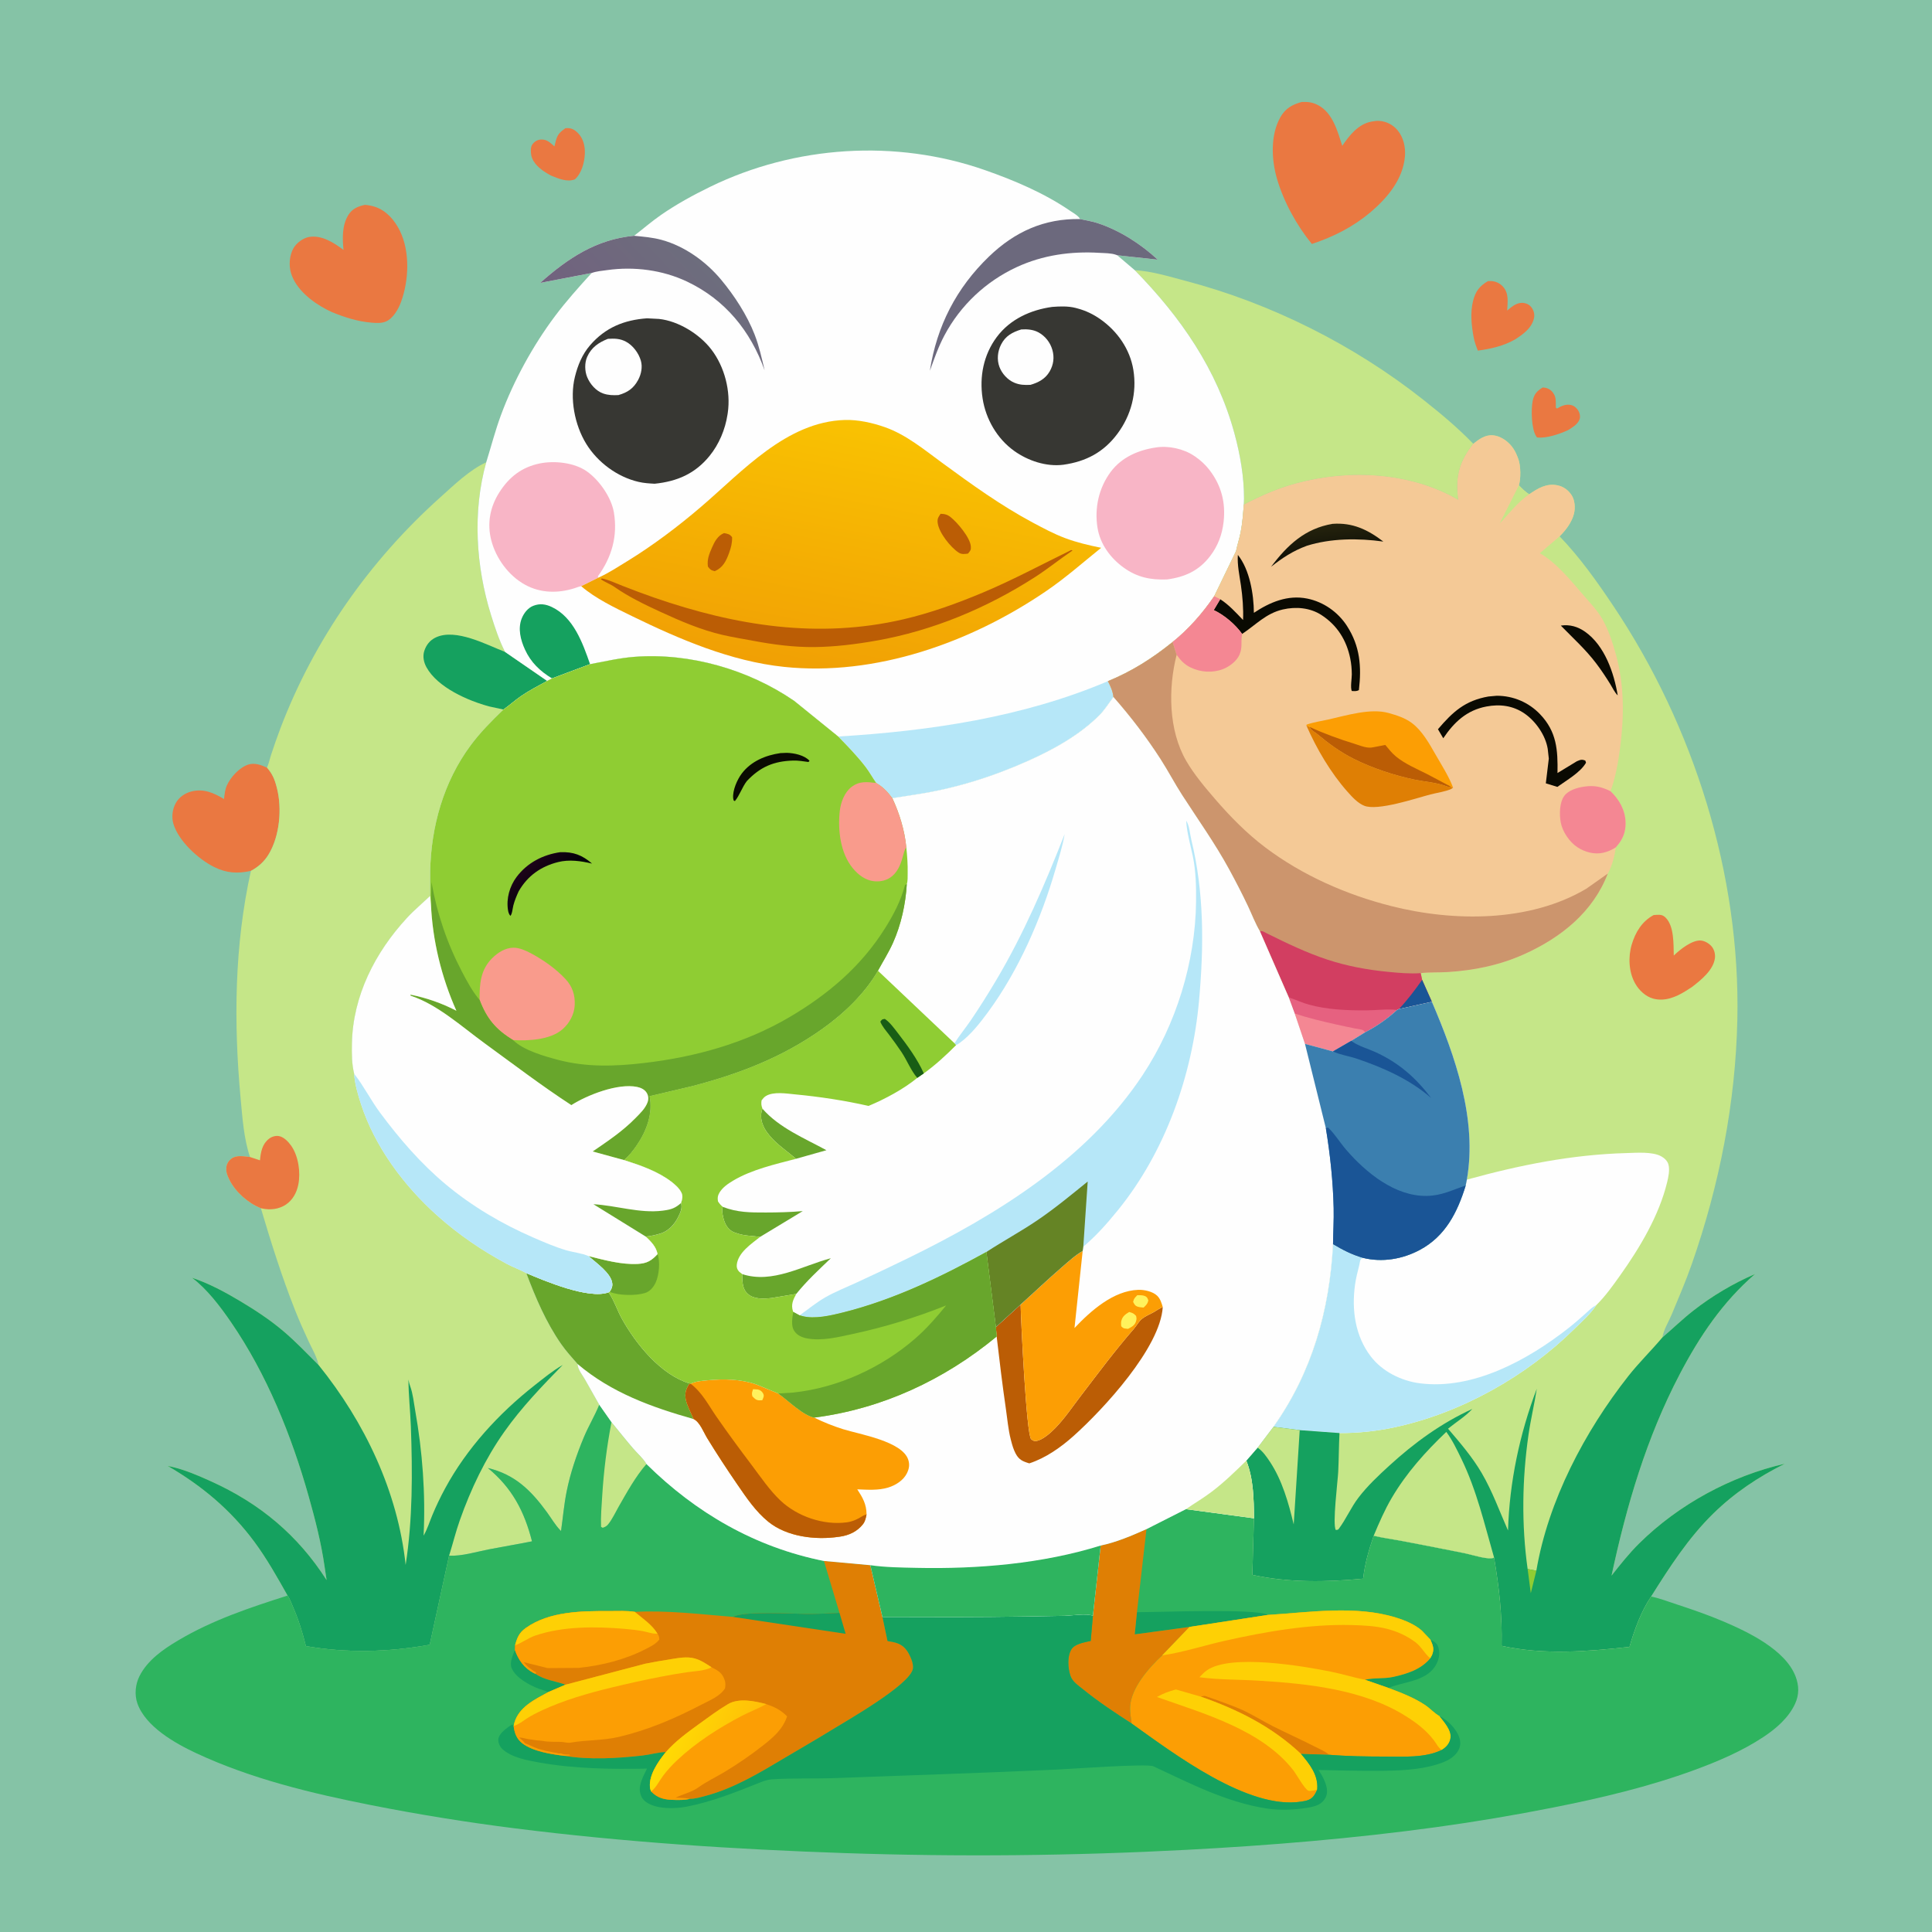 <svg version="1.1" xmlns="http://www.w3.org/2000/svg" style="display: block;" viewBox="0 0 2048 2048" width="1024" height="1024">
<defs>
	<linearGradient id="Gradient1" gradientUnits="userSpaceOnUse" x1="745.42" y1="278.718" x2="648.694" y2="369.917">
		<stop class="stop0" offset="0" stop-opacity="1" stop-color="rgb(109,109,125)"/>
		<stop class="stop1" offset="1" stop-opacity="1" stop-color="rgb(113,98,126)"/>
	</linearGradient>
	<linearGradient id="Gradient2" gradientUnits="userSpaceOnUse" x1="868.647" y1="713.278" x2="921.175" y2="449.429">
		<stop class="stop0" offset="0" stop-opacity="1" stop-color="rgb(241,160,4)"/>
		<stop class="stop1" offset="1" stop-opacity="1" stop-color="rgb(249,194,2)"/>
	</linearGradient>
	<linearGradient id="Gradient3" gradientUnits="userSpaceOnUse" x1="712.465" y1="1834.56" x2="781.519" y2="1864.15">
		<stop class="stop0" offset="0" stop-opacity="1" stop-color="rgb(255,219,4)"/>
		<stop class="stop1" offset="1" stop-opacity="1" stop-color="rgb(255,192,7)"/>
	</linearGradient>
	<linearGradient id="Gradient4" gradientUnits="userSpaceOnUse" x1="1409.82" y1="582.26" x2="1406.93" y2="557.238">
		<stop class="stop0" offset="0" stop-opacity="1" stop-color="rgb(19,19,8)"/>
		<stop class="stop1" offset="1" stop-opacity="1" stop-color="rgb(37,35,13)"/>
	</linearGradient>
	<linearGradient id="Gradient5" gradientUnits="userSpaceOnUse" x1="583.876" y1="942.829" x2="561.207" y2="917.813">
		<stop class="stop0" offset="0" stop-opacity="1" stop-color="rgb(0,0,7)"/>
		<stop class="stop1" offset="1" stop-opacity="1" stop-color="rgb(28,3,24)"/>
	</linearGradient>
</defs>
<path transform="translate(0,0)" fill="rgb(133,195,166)" d="M 0 0 L 2048 0 L 2048 2048 L 0 2048 L 0 0 z"/>
<path transform="translate(0,0)" fill="rgb(234,120,65)" d="M 1635.25 410.763 L 1636.83 410.875 C 1640.5 411.234 1643.92 413.129 1646.1 416.093 L 1646.77 417.064 C 1649.81 421.352 1649.2 426.949 1649.24 432 L 1650.5 433.093 C 1655.09 430.262 1660.27 427.986 1665.76 429.45 C 1668.92 430.296 1671.48 432.665 1673.13 435.436 C 1674.6 437.899 1675.34 441.211 1674.54 444.016 C 1672.95 449.553 1666.71 453.143 1662.11 455.997 C 1653.19 460.1 1639.01 464.971 1629.3 463.69 L 1628.45 462.532 C 1623.3 454.855 1622.9 433.865 1624.69 425.046 C 1626.15 417.809 1629.15 414.582 1635.25 410.763 z"/>
<path transform="translate(0,0)" fill="rgb(234,120,65)" d="M 599.35 135.905 L 601.175 135.821 C 605.937 135.696 609.171 137.577 612.5 140.867 C 618.376 146.674 620.315 155.116 619.956 163.113 C 619.542 172.346 616.501 183.685 609.5 190.042 C 601.389 193.464 591.712 189.196 584.047 186.107 L 580.376 184.016 C 573.147 179.772 564.811 173.233 563.146 164.5 C 562.502 161.125 562.259 155.826 564.406 152.99 C 566.708 149.949 569.616 148.122 573.462 147.913 C 579.831 147.567 583.218 151.293 587.714 155.179 L 589.018 150 C 590.81 142.663 593.29 140.24 599.35 135.905 z"/>
<path transform="translate(0,0)" fill="rgb(234,120,65)" d="M 1577.25 298.004 L 1580.24 297.932 C 1585.37 298.064 1589.94 300.161 1593.36 304.022 C 1599.77 311.264 1598.06 320.335 1597.65 329.23 L 1601.3 326.172 C 1605.41 322.947 1610.22 320.264 1615.68 321.223 C 1619.1 321.827 1621.87 323.555 1623.83 326.427 C 1626.07 329.703 1626.95 333.619 1626.04 337.5 C 1623.55 348.07 1614.5 354.351 1605.93 359.873 C 1593.76 366.826 1580.31 369.793 1566.57 371.674 C 1564.67 366.867 1563 362.352 1562.08 357.246 C 1559.82 344.776 1558.38 331.365 1561.54 318.907 C 1564.14 308.702 1568.27 303.351 1577.25 298.004 z"/>
<path transform="translate(0,0)" fill="rgb(234,120,65)" d="M 237.474 847.027 C 238.013 842.186 238.486 837.186 240.462 832.688 C 244.339 823.861 253.696 813.642 263.043 810.522 C 269.757 808.281 276.943 810.938 283.004 813.706 C 288.448 819.962 290.922 825.423 293.045 833.5 L 293.521 835.262 C 299.137 857.088 296.548 886.136 284.805 905.616 C 280.223 913.219 273.815 919.024 265.967 923.153 C 251.811 926.322 240.014 925.565 226.807 918.971 C 210.136 910.647 189.349 891.574 183.86 873.437 C 181.662 866.176 182.734 857.743 186.379 851.188 C 189.785 845.062 196.032 840.78 202.741 839.035 C 215.763 835.649 226.547 840.438 237.474 847.027 z"/>
<path transform="translate(0,0)" fill="rgb(234,120,65)" d="M 386.756 217.152 C 390.465 217.407 394.317 218.16 397.837 219.35 C 409.839 223.408 418.557 233.747 423.958 244.821 C 434.8 267.046 433.445 297.49 425.03 320.278 C 422.264 327.768 416.74 337.571 409.082 340.803 C 404.288 342.827 398.984 342.45 393.895 342.031 C 379.119 340.815 365.309 336.38 351.681 330.783 L 346 327.99 C 330.707 320 313.675 306.641 308.5 289.576 C 305.99 281.299 306.801 270.387 311.216 262.897 C 314.408 257.482 321.235 252.335 327.5 251.228 C 340.892 248.861 353.911 257.246 364.131 264.911 C 362.928 252.636 362.495 238.901 369.241 227.935 C 373.366 221.231 379.429 218.756 386.756 217.152 z"/>
<path transform="translate(0,0)" fill="rgb(234,120,65)" d="M 1379.96 108.069 C 1386.35 107.84 1391.23 108.361 1397.06 111.377 C 1412.76 119.495 1417.82 139.094 1422.88 154.586 C 1430.3 143.609 1439.78 131.543 1453.66 128.935 L 1455 128.706 C 1457.44 128.271 1459.68 127.986 1462.17 128.164 C 1469.75 128.705 1476.71 132.29 1481.54 138.155 C 1487.78 145.725 1490.12 156.103 1489.3 165.731 C 1487.2 190.245 1470.71 209.677 1452.83 224.977 C 1433.75 240.899 1413.97 250.754 1390.62 258.637 C 1374.53 238.932 1360.79 213.953 1353.65 189.5 C 1347.75 169.277 1346.55 143.031 1357.29 124.193 C 1362.63 114.819 1369.89 110.822 1379.96 108.069 z"/>
<path transform="translate(0,0)" fill="rgb(197,230,136)" d="M 1202.87 286.391 C 1221.47 287.519 1239.08 293.088 1257 297.802 C 1347.3 321.549 1435.2 365.657 1508.45 423.531 C 1527.27 438.397 1545.05 453.183 1561.74 470.455 C 1547.38 488.39 1542.65 504.825 1545.54 527.997 L 1545.79 529.791 C 1494.96 500.397 1430.36 497.239 1374.64 512.179 C 1354.53 517.571 1336.9 525.346 1318.48 534.888 L 1318.71 528.825 C 1318.78 505.671 1314.66 481.883 1308.6 459.594 C 1290.12 391.582 1251.68 336.254 1202.87 286.391 z"/>
<path transform="translate(0,0)" fill="rgb(197,230,136)" d="M 515.417 490.069 C 500.779 542.508 504.433 600.267 520.497 651.913 C 524.675 665.345 529.001 678.502 535.397 691.078 L 580.047 721.808 C 570.732 726.943 561.064 731.873 552.293 737.918 C 545.867 742.348 540.08 747.639 533.66 752.118 C 521.31 764.12 509.241 776.119 498.953 790 C 470.247 828.728 456.874 876.159 456.001 924 L 456.017 949.58 C 447.741 957.5 439.028 964.733 431.239 973.175 C 397.531 1009.71 374.056 1055.74 373.032 1106.06 C 372.81 1116.91 372.817 1127.65 375.418 1138.25 C 376.012 1148.88 379.382 1160.29 382.67 1170.4 C 397.393 1215.65 427.924 1256.62 463.08 1288.17 C 485.813 1308.58 510.437 1325.38 537.336 1339.82 C 544.027 1343.41 551.231 1345.88 557.874 1349.55 C 567.754 1375.78 578.838 1401.85 594.959 1424.95 C 600.221 1432.49 606.203 1438.95 612.205 1445.86 C 612.473 1451.74 617.035 1457.02 619.916 1462 C 625.103 1470.97 630.088 1480.09 635.249 1489.09 C 630.467 1500.85 623.87 1511.68 618.961 1523.42 C 611.269 1541.81 604.614 1561.37 600.683 1580.95 C 597.873 1594.94 596.735 1608.88 594.709 1622.94 L 593.662 1621.87 C 588.499 1616.49 584.253 1609.14 579.831 1603.08 C 562.786 1579.7 545.812 1563.01 517.125 1556.13 C 542.923 1577.35 555.827 1602.1 563.943 1633.87 C 548.661 1636.96 533.281 1639.45 517.982 1642.44 C 505.049 1644.97 489.215 1649.82 476.064 1649.08 L 455.504 1743.53 C 411.697 1751.35 368.234 1752.53 324.27 1744.94 C 320.73 1730.69 316.418 1716.65 310.5 1703.2 C 308.867 1699.49 307.249 1694.61 304.842 1691.38 C 293.911 1672 282.966 1652.41 269.712 1634.5 C 244.643 1600.62 214.071 1575.03 177.807 1553.97 L 181.622 1554.78 C 195.83 1557.91 210.565 1564.34 223.814 1570.33 C 275.426 1593.68 315.648 1627.19 346.208 1674.95 L 344.049 1660.5 C 340.473 1635.36 334.033 1610.42 327.145 1586 C 309.034 1521.79 282.853 1456.86 244.928 1401.65 C 233.546 1385.08 219.703 1366.69 203.584 1354.51 C 221.262 1360.32 238.729 1369.75 254.653 1379.28 C 270.77 1388.92 286.408 1399.19 300.729 1411.37 C 313.805 1422.5 325.52 1434.88 337.688 1446.96 C 335.819 1438.06 331.089 1430.3 327.27 1422.13 C 322.134 1411.13 317.182 1399.98 312.717 1388.7 C 298.766 1353.43 287.316 1317.07 276.522 1280.73 C 263.131 1275.43 249.818 1263.8 243.28 1250.82 L 242.591 1249.39 C 240.567 1245.24 239.422 1241.7 239.977 1237 C 240.404 1233.39 242.511 1230.31 245.375 1228.15 C 250.691 1224.13 258.844 1225.81 264.999 1226.48 C 258.478 1207.07 256.968 1184.87 255.082 1164.5 C 247.623 1083.95 248.414 1002.42 265.967 923.153 C 273.815 919.024 280.223 913.219 284.805 905.616 C 296.548 886.136 299.137 857.088 293.521 835.262 L 293.045 833.5 C 290.922 825.423 288.448 819.962 283.004 813.706 C 284.951 809.503 285.946 804.457 287.409 800.031 C 290.519 790.624 293.733 781.254 297.261 771.994 C 333.152 677.778 391.866 594.258 466.765 527.147 C 480.921 514.464 497.958 497.896 515.417 490.069 z"/>
<path transform="translate(0,0)" fill="rgb(234,120,65)" d="M 275.579 1229.98 C 276.412 1221.34 277.79 1212.92 285.061 1207.2 C 287.811 1205.04 291.708 1203.75 295.213 1204.22 C 300.653 1204.94 305.674 1210.26 308.66 1214.5 C 316.355 1225.43 318.812 1242.72 316.23 1255.68 C 314.544 1264.14 310.367 1272 303.101 1276.89 C 295.666 1281.89 286.419 1282.9 277.791 1281.03 L 276.522 1280.73 C 263.131 1275.43 249.818 1263.8 243.28 1250.82 L 242.591 1249.39 C 240.567 1245.24 239.422 1241.7 239.977 1237 C 240.404 1233.39 242.511 1230.31 245.375 1228.15 C 250.691 1224.13 258.844 1225.81 264.999 1226.48 L 275.579 1229.98 z"/>
<path transform="translate(0,0)" fill="rgb(21,161,95)" d="M 533.66 752.118 L 519 748.95 C 496.338 742.97 463.748 728.743 452.019 707.232 C 449.203 702.068 447.887 695.855 449.727 690.121 C 451.791 683.688 455.739 678.656 461.898 675.741 C 483.139 665.687 515.857 683.528 535.397 691.078 L 580.047 721.808 C 570.732 726.943 561.064 731.873 552.293 737.918 C 545.867 742.348 540.08 747.639 533.66 752.118 z"/>
<path transform="translate(0,0)" fill="rgb(21,161,95)" d="M 346.208 1674.95 L 344.049 1660.5 C 340.473 1635.36 334.033 1610.42 327.145 1586 C 309.034 1521.79 282.853 1456.86 244.928 1401.65 C 233.546 1385.08 219.703 1366.69 203.584 1354.51 C 221.262 1360.32 238.729 1369.75 254.653 1379.28 C 270.77 1388.92 286.408 1399.19 300.729 1411.37 C 313.805 1422.5 325.52 1434.88 337.688 1446.96 C 386.615 1507.58 421.625 1580.91 429.996 1658.87 C 437.512 1610.65 437.285 1560.78 435.534 1512.09 C 434.938 1495.52 433.013 1478.96 432.959 1462.39 C 433.421 1464.99 433.939 1467.05 434.84 1469.5 C 437.734 1477.39 438.626 1486.78 440.092 1495.03 C 447.859 1538.77 451.192 1583.39 449.032 1627.8 L 449.475 1627.03 C 453.098 1620.53 455.339 1613.23 458.193 1606.36 C 462.271 1596.54 466.858 1586.95 471.928 1577.61 C 494.965 1535.15 528.753 1498.33 566.57 1468.6 C 576.288 1460.96 585.8 1453.09 596.53 1446.9 C 574.446 1469.48 552.973 1491.77 534.662 1517.64 C 514.446 1546.21 499.03 1578.61 487.407 1611.58 C 483.046 1623.95 479.989 1636.6 476.064 1649.08 L 455.504 1743.53 C 411.697 1751.35 368.234 1752.53 324.27 1744.94 C 320.73 1730.69 316.418 1716.65 310.5 1703.2 C 308.867 1699.49 307.249 1694.61 304.842 1691.38 C 293.911 1672 282.966 1652.41 269.712 1634.5 C 244.643 1600.62 214.071 1575.03 177.807 1553.97 L 181.622 1554.78 C 195.83 1557.91 210.565 1564.34 223.814 1570.33 C 275.426 1593.68 315.648 1627.19 346.208 1674.95 z"/>
<path transform="translate(0,0)" fill="rgb(254,254,254)" d="M 672.17 249.944 C 681.638 242.661 690.816 234.691 700.624 227.891 C 717.042 216.508 734.889 206.742 752.833 198.001 C 842.818 154.17 949.456 147.281 1043.91 180.263 C 1074.84 191.065 1107.09 204.739 1134.18 223.346 C 1137.51 225.634 1143.21 228.657 1144.93 232.225 C 1151.07 233.579 1157.41 234.527 1163.38 236.479 C 1186.77 244.129 1209.31 258.603 1227.26 275.272 L 1184.29 270.574 L 1202.87 286.391 C 1251.68 336.254 1290.12 391.582 1308.6 459.594 C 1314.66 481.883 1318.78 505.671 1318.71 528.825 L 1318.48 534.888 C 1317.77 544.587 1317.05 554.329 1315.22 563.896 C 1313.91 570.742 1311.66 577.37 1310.27 584.207 L 1287.13 631.974 C 1275.06 649.761 1259.85 667.071 1243 680.571 C 1221.8 697.719 1199.73 711.757 1174.42 722.091 C 1177.27 727.667 1179.56 732.58 1180.29 738.897 L 1179.16 740.388 C 1174.55 746.536 1171.06 752.374 1165.58 757.915 C 1144.49 779.214 1116.56 794.577 1089.47 806.68 C 1051.52 823.634 1011.66 836.086 970.488 842.253 L 945.922 846.107 C 940.964 839.357 936.208 834.351 928.912 830.011 C 924.943 824.442 921.688 818.369 917.519 812.926 C 908.786 801.52 898.536 791.001 888.51 780.734 L 841.901 742.993 C 793.582 709.777 731.092 691.736 672.428 696.278 C 656.596 697.504 641.058 701.172 625.479 704.039 L 585.178 719.149 L 580.047 721.808 L 535.397 691.078 C 529.001 678.502 524.675 665.345 520.497 651.913 C 504.433 600.267 500.779 542.508 515.417 490.069 C 520.628 473.298 524.942 456.533 531.046 440 C 544.492 403.576 565.134 366.001 588.424 334.96 C 600.447 318.935 613.71 304.173 627.188 289.389 L 572.584 299.891 C 601.977 273.768 632.144 253.653 672.17 249.944 z"/>
<path transform="translate(0,0)" fill="rgb(21,161,95)" d="M 585.178 719.149 C 572.489 711.512 562.73 702.173 556.5 688.575 C 551.84 678.404 548.752 666.297 553.087 655.5 C 555.322 649.935 559.568 644.414 565.287 642.184 C 572.185 639.495 578.338 640.33 584.938 643.449 C 607.999 654.35 617.7 681.658 625.479 704.039 L 585.178 719.149 z"/>
<path transform="translate(0,0)" fill="url(#Gradient1)" d="M 672.17 249.944 C 681.994 250.875 691.803 251.68 701.357 254.293 C 725.774 260.968 748.279 277.164 764.35 296.416 C 778.476 313.339 791.943 334.086 799.914 354.606 C 804.76 367.081 807.45 379.577 810.519 392.54 C 795.682 350.883 768.697 317.653 728.246 298.473 C 702.253 286.148 672.111 282.306 643.712 286.296 C 638.139 287.08 632.513 287.474 627.188 289.389 L 572.584 299.891 C 601.977 273.768 632.144 253.653 672.17 249.944 z"/>
<path transform="translate(0,0)" fill="rgb(108,105,125)" d="M 985.683 393.043 C 993.098 345.505 1013.74 305.324 1048.39 271.925 C 1075.69 245.621 1107.03 231.475 1144.93 232.225 C 1151.07 233.579 1157.41 234.527 1163.38 236.479 C 1186.77 244.129 1209.31 258.603 1227.26 275.272 L 1184.29 270.574 L 1182.93 270.058 C 1177.75 268.245 1170.98 268.36 1165.49 268.026 C 1135.27 266.185 1105.33 270.354 1077.72 283.167 C 1045.02 298.338 1018.16 323.584 1001.18 355.443 C 994.633 367.73 990.408 380.05 985.683 393.043 z"/>
<path transform="translate(0,0)" fill="rgb(248,181,198)" d="M 616.111 621.393 L 613.939 621.839 L 608.721 623.632 C 591.209 629.111 572.799 628.777 556.502 619.792 C 539.15 610.224 525.769 591.929 520.802 572.865 C 516.141 554.978 519.406 537.572 529.231 522.051 C 539.59 505.685 553.18 495.095 572.337 491.242 C 587.898 488.112 608.818 490.367 622.014 499.615 C 635.262 508.901 648.104 527.289 650.763 543.272 C 654.915 568.232 648.495 590.749 633.761 610.944 L 634.201 612.414 L 616.111 621.393 z"/>
<path transform="translate(0,0)" fill="rgb(248,181,198)" d="M 1225.26 474.342 C 1238.52 472.176 1254.66 475.722 1265.76 483.187 L 1267 484.033 C 1272.54 487.773 1277.84 492.726 1281.95 498.025 C 1294.72 514.497 1299.44 532.921 1297.03 553.5 C 1295.48 566.738 1291.07 578.591 1282.93 589.291 C 1271.03 604.947 1256.09 611.709 1237.03 614.244 C 1219.88 614.885 1205.7 612.074 1191.5 601.957 C 1177.28 591.831 1166.21 576.929 1163.41 559.5 C 1160.06 538.631 1164.73 517.242 1177.4 500.188 C 1188.85 484.778 1206.71 477.048 1225.26 474.342 z"/>
<path transform="translate(0,0)" fill="rgb(182,231,248)" d="M 888.51 780.734 C 985.425 774.926 1084.53 760.334 1174.42 722.091 C 1177.27 727.667 1179.56 732.58 1180.29 738.897 L 1179.16 740.388 C 1174.55 746.536 1171.06 752.374 1165.58 757.915 C 1144.49 779.214 1116.56 794.577 1089.47 806.68 C 1051.52 823.634 1011.66 836.086 970.488 842.253 L 945.922 846.107 C 940.964 839.357 936.208 834.351 928.912 830.011 C 924.943 824.442 921.688 818.369 917.519 812.926 C 908.786 801.52 898.536 791.001 888.51 780.734 z"/>
<path transform="translate(0,0)" fill="rgb(55,55,51)" d="M 1115.34 325.341 C 1123.47 324.696 1132.33 324.37 1140.27 326.431 L 1142 326.903 C 1150.84 329.22 1158.99 333.143 1166.47 338.412 C 1184.5 351.104 1197.82 370.118 1201.4 392.084 C 1205.34 416.307 1199.14 440.121 1184.57 459.731 C 1169.98 479.371 1151.22 489.244 1127.25 492.641 C 1109.15 494.986 1089.69 488.439 1075.06 477.976 C 1057 465.053 1044.95 444.237 1041.59 422.337 C 1038.05 399.237 1042.6 376 1056.71 357.144 C 1070.76 338.355 1092.61 328.467 1115.34 325.341 z"/>
<path transform="translate(0,0)" fill="rgb(254,254,254)" d="M 1082.59 349.225 C 1088.62 348.794 1095.06 349.286 1100.5 352.16 C 1107.86 356.042 1113.3 362.946 1115.56 370.918 C 1117.81 378.865 1116.82 386.571 1112.67 393.769 C 1108.16 401.583 1100.75 405.541 1092.34 407.942 C 1086.05 408.233 1080.99 408.14 1075.04 405.611 C 1068.08 402.646 1062.08 396.012 1059.44 388.946 C 1056.56 381.226 1057.48 372.434 1061.22 365.143 C 1065.88 356.033 1073.15 352.155 1082.59 349.225 z"/>
<path transform="translate(0,0)" fill="rgb(55,55,51)" d="M 685.841 337.428 L 698.5 338.081 C 719.122 340.226 741.542 354.151 754.019 370.418 C 768.163 388.857 774.849 414.875 771.43 437.865 L 771.17 439.5 C 768.77 455.278 762.206 470.97 752.081 483.381 C 736.695 502.241 717.724 510.332 693.97 512.778 C 688.212 512.485 682.554 512.124 676.921 510.82 C 654.366 505.598 633.489 490.118 621.409 470.451 C 609.092 450.398 603.763 422.364 609.437 399.434 C 612.468 387.187 617.147 375.661 625.5 365.984 C 641.686 347.233 661.585 339.16 685.841 337.428 z"/>
<path transform="translate(0,0)" fill="rgb(254,254,254)" d="M 644.392 359.177 C 651.313 358.774 657.142 358.789 663.5 362.159 C 670.928 366.095 677.05 374.346 679.341 382.363 C 681.264 389.088 679.747 396.599 676.499 402.664 C 671.621 411.774 665.28 416.029 655.565 418.799 C 649.993 419.098 644.723 418.99 639.397 417.115 C 631.714 414.409 625.499 407.18 622.436 399.782 C 619.784 393.378 619.591 384.638 622.421 378.271 C 626.869 368.261 634.624 363.056 644.392 359.177 z"/>
<path transform="translate(0,0)" fill="url(#Gradient2)" d="M 634.201 612.414 L 635.452 611.84 C 645.587 607.131 655.243 600.819 664.773 594.975 C 692.295 578.097 718.741 558.127 743.252 537.147 C 787.068 499.644 833.702 447.02 895.539 445.193 C 909.661 444.775 924.872 448.189 938.126 452.851 C 960.498 460.721 979.829 476.784 998.773 490.654 C 1029.83 513.393 1060.89 535.858 1094.9 554.029 C 1106.04 559.979 1117.05 565.874 1128.89 570.344 C 1141.37 575.055 1154.24 578.037 1167.27 580.702 C 1147.71 596.437 1129.63 612.523 1108.77 626.727 C 1028.98 681.06 928.217 717.153 830.875 706.892 C 774.567 700.956 720.123 677.578 669.703 652.988 C 651.753 644.234 631.283 634.476 616.111 621.393 L 634.201 612.414 z"/>
<path transform="translate(0,0)" fill="rgb(187,93,5)" d="M 767.511 565.11 C 771.381 565.832 773.667 566.141 776.044 569.5 C 776.247 575.336 774.922 580.52 772.916 586 C 769.749 594.653 766.467 601.619 757.687 605.497 C 753.798 604.574 752.694 603.741 750.429 600.588 C 749.341 593.074 751.831 587.105 754.816 580.271 C 757.547 574.017 760.912 567.733 767.511 565.11 z"/>
<path transform="translate(0,0)" fill="rgb(187,93,5)" d="M 997.045 544.642 C 1001.39 544.757 1004.24 545.431 1007.72 548.191 C 1014.75 553.771 1028.32 569.707 1029.12 579.074 C 1029.47 583.206 1028.6 583.699 1026.15 586.822 C 1022.53 587.312 1019.34 587.856 1016.13 585.73 C 1007.46 580.002 995.432 564.789 994.008 554.5 C 993.369 549.883 994.622 548.281 997.045 544.642 z"/>
<path transform="translate(0,0)" fill="rgb(187,93,5)" d="M 1135.55 583.068 L 1136.99 583.5 C 1123.47 592.641 1110.88 602.923 1097.12 611.766 C 1046.01 644.632 988.592 668.618 928.647 679.159 C 907.067 682.953 884.935 685.709 863 685.914 C 841.691 686.114 819.887 683.326 799 679.367 C 788.037 677.288 776.867 675.553 766 673.045 C 743.314 667.81 721.507 658.444 700.434 648.743 C 683.861 641.114 666.344 632.691 651.4 622.206 C 646.779 618.98 641.31 617.211 636.891 614 L 638 613.176 C 645.36 614.642 652.808 618.262 659.807 620.991 C 670.945 625.334 682.14 629.574 693.439 633.481 C 779.908 663.387 867.504 677.482 957.839 656.448 C 986.459 649.784 1014.93 639.476 1042 628.114 C 1073.96 614.7 1104.43 598.242 1135.55 583.068 z"/>
<path transform="translate(0,0)" fill="rgb(46,180,95)" d="M 635.249 1489.09 L 648.232 1507.58 C 655.885 1516.89 663.326 1526.34 671.192 1535.48 C 675.545 1540.54 682.037 1546.22 685.26 1551.92 C 737.768 1603.77 800.55 1640.15 873.412 1654.68 L 922.587 1659.17 L 935.388 1714.01 C 973.599 1714.03 1011.83 1714.32 1050.04 1713.97 C 1076.18 1713.73 1102.37 1713.36 1128.5 1712.82 C 1136 1712.66 1151.9 1710 1158.51 1712.79 L 1166.75 1638.35 C 1183.21 1634.97 1200.02 1627.82 1215.32 1620.93 L 1257.15 1599.75 L 1329.25 1609.46 L 1327.54 1669.4 C 1366.07 1677.84 1405.9 1677.18 1444.98 1673.44 C 1446.79 1657.39 1450.97 1643.19 1456.14 1627.96 C 1466.29 1630.37 1476.75 1631.7 1487 1633.66 C 1509.31 1637.92 1531.67 1642.22 1553.91 1646.78 C 1560.98 1648.23 1578.23 1653.97 1583.81 1651.15 C 1589.14 1682.8 1592.56 1712.46 1591.77 1744.67 C 1637.22 1754.47 1681.63 1750.75 1727.31 1745.74 C 1732.43 1727.88 1739.73 1707.82 1750.22 1692.39 C 1759.25 1694.21 1768.6 1697.84 1777.37 1700.71 C 1794.03 1706.18 1810.75 1711.93 1826.88 1718.81 C 1853.1 1729.99 1892.66 1748.81 1903.44 1777.23 C 1907.11 1786.92 1907.25 1796.5 1902.89 1806 C 1896.03 1820.93 1882.7 1832.42 1869.26 1841.3 C 1846.78 1856.17 1821.39 1867.03 1796.14 1876.29 C 1747.89 1893.98 1697.35 1905.95 1647 1915.93 C 1605.62 1924.12 1564.13 1931.14 1522.34 1936.87 C 1434.53 1948.91 1346.46 1956.22 1257.96 1960.89 C 1137.02 1967.27 1016.39 1968.45 895.334 1964.35 C 778.143 1960.37 661.868 1952.76 545.5 1938.08 C 494.539 1931.65 443.953 1923.49 393.56 1913.55 C 330.541 1901.12 266.053 1885.61 207.639 1858.28 C 185.426 1847.89 154.201 1830.17 145.627 1805.63 C 142.424 1796.46 143.485 1785.51 147.799 1776.88 C 156.325 1759.83 173 1748.32 188.943 1738.86 C 225.242 1717.31 264.847 1704.11 304.842 1691.38 C 307.249 1694.61 308.867 1699.49 310.5 1703.2 C 316.418 1716.65 320.73 1730.69 324.27 1744.94 C 368.234 1752.53 411.697 1751.35 455.504 1743.53 L 476.064 1649.08 C 489.215 1649.82 505.049 1644.97 517.982 1642.44 C 533.281 1639.45 548.661 1636.96 563.943 1633.87 C 555.827 1602.1 542.923 1577.35 517.125 1556.13 C 545.812 1563.01 562.786 1579.7 579.831 1603.08 C 584.253 1609.14 588.499 1616.49 593.662 1621.87 L 594.709 1622.94 C 596.735 1608.88 597.873 1594.94 600.683 1580.95 C 604.614 1561.37 611.269 1541.81 618.961 1523.42 C 623.87 1511.68 630.467 1500.85 635.249 1489.09 z"/>
<path transform="translate(0,0)" fill="rgb(21,161,95)" d="M 581.131 1793.74 C 577.847 1792.13 574.413 1791.31 571 1790.05 C 561.255 1786.43 546.378 1778.31 542.312 1768.12 C 540.003 1762.33 543.603 1754.48 545.869 1749.13 C 549.485 1759.6 555.56 1768.06 565.486 1773.39 L 567.833 1774.43 C 576.86 1780.85 589.324 1782.1 599.548 1785.82 L 581.131 1793.74 z"/>
<path transform="translate(0,0)" fill="rgb(21,161,95)" d="M 1516.36 1738.14 C 1520.16 1739.98 1523.37 1741.85 1524.69 1746.14 C 1526.97 1753.56 1525.02 1760.95 1520.7 1767.2 C 1510.15 1782.49 1487.26 1782.85 1471.79 1789.27 L 1446.92 1780.6 C 1456.54 1778.28 1467.16 1779.78 1477.03 1777.56 C 1491.7 1774.26 1506.17 1769.81 1516.13 1757.85 L 1517.94 1754.5 C 1520.63 1748.08 1519 1744.29 1516.36 1738.14 z"/>
<path transform="translate(0,0)" fill="rgb(21,161,95)" d="M 1205.22 1708.98 C 1228.16 1709.09 1331.77 1704.74 1343.96 1711.9 L 1260.94 1724.62 L 1202.85 1732.51 L 1205.22 1708.98 z"/>
<path transform="translate(0,0)" fill="rgb(197,230,136)" d="M 648.232 1507.58 C 655.885 1516.89 663.326 1526.34 671.192 1535.48 C 675.545 1540.54 682.037 1546.22 685.26 1551.92 C 673.674 1565.22 664.639 1581.69 655.886 1596.96 C 652.331 1603.17 649.021 1610.53 644.511 1616 C 642.87 1617.99 641.273 1618.67 638.882 1619.5 L 637.15 1618.5 C 636.719 1607.55 637.701 1596.47 638.379 1585.53 C 639.996 1559.44 643.209 1533.23 648.232 1507.58 z"/>
<path transform="translate(0,0)" fill="rgb(223,127,4)" d="M 1215.32 1620.93 L 1205.22 1708.98 L 1202.85 1732.51 L 1260.94 1724.62 L 1231.98 1754.75 C 1218.07 1767.76 1199.16 1788.99 1198.02 1809 C 1197.67 1815.25 1198.91 1820.89 1199.58 1827.02 C 1182.07 1815.74 1164.24 1803.96 1148.08 1790.81 C 1143.18 1786.82 1136.83 1782.77 1134.74 1776.54 C 1132 1768.35 1131.12 1756.44 1135.54 1748.67 C 1139.08 1742.43 1149.66 1740.98 1156.2 1739.43 L 1158.51 1712.79 L 1166.75 1638.35 C 1183.21 1634.97 1200.02 1627.82 1215.32 1620.93 z"/>
<path transform="translate(0,0)" fill="rgb(252,158,4)" d="M 1343.96 1711.9 C 1387.92 1709.14 1437.25 1701.39 1480 1714.75 C 1489.44 1717.7 1499.75 1721.94 1507.26 1728.53 L 1516.36 1738.14 C 1519 1744.29 1520.63 1748.08 1517.94 1754.5 L 1516.13 1757.85 C 1506.17 1769.81 1491.7 1774.26 1477.03 1777.56 C 1467.16 1779.78 1456.54 1778.28 1446.92 1780.6 L 1471.79 1789.27 C 1485.28 1794.33 1498.79 1799.47 1510.84 1807.53 C 1515.86 1810.89 1520.89 1816.45 1525.97 1819.17 C 1530.6 1825.14 1538.78 1834.02 1537.61 1842.19 C 1536.88 1847.27 1534.11 1850.99 1529.97 1853.9 L 1528.23 1855.05 C 1510.62 1863.59 1487.97 1862.08 1468.84 1862.05 C 1449 1862.03 1428.75 1861.78 1408.98 1860.14 L 1379.11 1859.2 C 1388.11 1869.8 1397.33 1881.38 1396.3 1896.12 L 1396.21 1897.24 C 1395.32 1899.26 1394.38 1901.21 1393.14 1903.05 C 1389.79 1908.02 1384.98 1908.92 1379.35 1909.8 C 1322.88 1918.69 1244.09 1858.72 1199.58 1827.02 C 1198.91 1820.89 1197.67 1815.25 1198.02 1809 C 1199.16 1788.99 1218.07 1767.76 1231.98 1754.75 L 1260.94 1724.62 L 1343.96 1711.9 z"/>
<path transform="translate(0,0)" fill="rgb(223,127,4)" d="M 1272.76 1798.46 C 1274.46 1798.13 1276.3 1797.39 1277.93 1797.97 L 1288.5 1801.63 C 1297.9 1805.26 1307.4 1808.3 1316.63 1812.5 C 1327.9 1817.63 1338.44 1824.37 1349.51 1829.96 C 1363.77 1837.16 1378.38 1843.61 1392.58 1850.89 C 1398.06 1853.69 1404.28 1856.17 1408.98 1860.14 L 1379.11 1859.2 C 1348.42 1830.34 1312.33 1812.26 1272.76 1798.46 z"/>
<path transform="translate(0,0)" fill="rgb(254,208,5)" d="M 1246.47 1790.91 L 1272.76 1798.46 C 1312.33 1812.26 1348.42 1830.34 1379.11 1859.2 C 1388.11 1869.8 1397.33 1881.38 1396.3 1896.12 L 1396.21 1897.24 C 1394.05 1897.76 1388.98 1898.87 1387 1898.23 C 1383.19 1896.98 1374.3 1880.86 1371.13 1876.78 C 1337.54 1833.49 1275.68 1816.42 1226.4 1798.87 C 1233.09 1795.11 1239.09 1792.83 1246.47 1790.91 z"/>
<path transform="translate(0,0)" fill="rgb(254,208,5)" d="M 1343.96 1711.9 C 1387.92 1709.14 1437.25 1701.39 1480 1714.75 C 1489.44 1717.7 1499.75 1721.94 1507.26 1728.53 L 1516.36 1738.14 C 1519 1744.29 1520.63 1748.08 1517.94 1754.5 L 1516.13 1757.85 C 1510.14 1753.02 1506.86 1745.65 1500.48 1740.86 C 1491.33 1733.98 1480.72 1729.2 1469.63 1726.45 C 1457.72 1723.51 1444.91 1722.95 1432.7 1722.63 C 1388.29 1721.47 1341.72 1729.56 1298.5 1739.27 C 1276.95 1744.11 1254.64 1751.39 1232.92 1754.62 L 1231.98 1754.75 L 1260.94 1724.62 L 1343.96 1711.9 z"/>
<path transform="translate(0,0)" fill="rgb(254,208,5)" d="M 1271.45 1777.95 C 1273.79 1775.51 1276.18 1772.91 1278.92 1770.92 C 1304.12 1752.6 1382.04 1766.27 1410.69 1772.01 C 1422.87 1774.46 1434.76 1778.22 1446.92 1780.6 L 1471.79 1789.27 C 1485.28 1794.33 1498.79 1799.47 1510.84 1807.53 C 1515.86 1810.89 1520.89 1816.45 1525.97 1819.17 C 1530.6 1825.14 1538.78 1834.02 1537.61 1842.19 C 1536.88 1847.27 1534.11 1850.99 1529.97 1853.9 L 1528.23 1855.05 C 1524.44 1852.42 1522.62 1848.22 1519.83 1844.6 C 1511.65 1833.96 1501.67 1826.4 1490.39 1819.29 C 1445.5 1790.97 1387.15 1784.86 1335.18 1781.63 C 1313.87 1780.31 1292.67 1780.76 1271.45 1777.95 z"/>
<path transform="translate(0,0)" fill="rgb(21,161,95)" d="M 935.388 1714.01 C 973.599 1714.03 1011.83 1714.32 1050.04 1713.97 C 1076.18 1713.73 1102.37 1713.36 1128.5 1712.82 C 1136 1712.66 1151.9 1710 1158.51 1712.79 L 1156.2 1739.43 C 1149.66 1740.98 1139.08 1742.43 1135.54 1748.67 C 1131.12 1756.44 1132 1768.35 1134.74 1776.54 C 1136.83 1782.77 1143.18 1786.82 1148.08 1790.81 C 1164.24 1803.96 1182.07 1815.74 1199.58 1827.02 C 1244.09 1858.72 1322.88 1918.69 1379.35 1909.8 C 1384.98 1908.92 1389.79 1908.02 1393.14 1903.05 C 1394.38 1901.21 1395.32 1899.26 1396.21 1897.24 L 1396.3 1896.12 C 1397.33 1881.38 1388.11 1869.8 1379.11 1859.2 L 1408.98 1860.14 C 1428.75 1861.78 1449 1862.03 1468.84 1862.05 C 1487.97 1862.08 1510.62 1863.59 1528.23 1855.05 L 1529.97 1853.9 C 1534.11 1850.99 1536.88 1847.27 1537.61 1842.19 C 1538.78 1834.02 1530.6 1825.14 1525.97 1819.17 C 1534.44 1823.16 1543.61 1832.49 1546.75 1841.41 C 1548.35 1845.96 1548.47 1850.24 1546.32 1854.65 C 1541.96 1863.55 1532.28 1867.61 1523.36 1870.35 C 1503.54 1876.42 1481.35 1877.06 1460.76 1877.15 C 1439.7 1877.23 1418.69 1876.76 1397.64 1876.25 C 1402.11 1882.84 1407.96 1893.31 1406.47 1901.61 C 1405.72 1905.72 1402.94 1909.58 1399.5 1911.88 C 1395.5 1914.54 1389.83 1915.67 1385.16 1916.42 C 1371.66 1918.61 1356.04 1919.17 1342.5 1917.05 C 1299.61 1910.36 1261.45 1890.39 1222.59 1872.34 C 1215.89 1869.23 1133.27 1875.25 1119.87 1875.86 C 1042.04 1879.41 964.212 1881.87 886.367 1884.81 C 863.876 1885.65 840.845 1884.72 818.467 1886.14 C 814.491 1886.39 810.604 1887.57 806.916 1889.04 C 781.195 1899.26 755.351 1909.82 728.031 1915.1 C 715.316 1917.57 695.572 1917.99 684.815 1910.16 C 680.695 1907.16 678.998 1903.56 678.299 1898.64 C 677.245 1891.21 682.649 1881.37 685.838 1874.81 C 647.194 1875.47 610.133 1875.07 571.911 1868.39 C 559.185 1866.17 542.219 1863.09 532.5 1854.03 C 530.002 1851.7 527.971 1847.42 528.192 1843.99 C 528.566 1838.16 535.581 1833.02 540 1829.86 L 543 1828.01 C 544.457 1829.7 543.994 1828.81 544.579 1830.57 C 545.593 1837.62 547.878 1843.49 553.69 1847.98 C 564.927 1856.65 584.821 1859.62 598.561 1861.28 C 624.679 1865.66 654.639 1863.91 680.928 1860.93 C 689.25 1859.99 697.638 1857.44 705.927 1857.18 C 698.059 1866.76 688.007 1881.11 688.94 1894.06 C 689.075 1895.94 689.547 1897.35 690.28 1899.07 C 697.49 1906.5 704.899 1907.79 715 1907.99 C 720.375 1908.09 726.077 1908.18 731.302 1906.83 C 736.608 1906.96 743.027 1904.99 748.164 1903.63 C 778.191 1895.68 805.95 1878.82 832.449 1863.03 C 848.584 1853.41 864.904 1844.1 880.892 1834.24 C 897.473 1824.02 964.748 1785.9 967.681 1768.87 C 968.639 1763.31 964.547 1754.51 961.493 1750.02 C 956.252 1742.31 949.335 1741.01 940.775 1739.62 L 935.388 1714.01 z"/>
<path transform="translate(0,0)" fill="rgb(223,127,4)" d="M 873.412 1654.68 L 922.587 1659.17 L 935.388 1714.01 L 940.775 1739.62 C 949.335 1741.01 956.252 1742.31 961.493 1750.02 C 964.547 1754.51 968.639 1763.31 967.681 1768.87 C 964.748 1785.9 897.473 1824.02 880.892 1834.24 C 864.904 1844.1 848.584 1853.41 832.449 1863.03 C 805.95 1878.82 778.191 1895.68 748.164 1903.63 C 743.027 1904.99 736.608 1906.96 731.302 1906.83 C 726.077 1908.18 720.375 1908.09 715 1907.99 C 704.899 1907.79 697.49 1906.5 690.28 1899.07 C 689.547 1897.35 689.075 1895.94 688.94 1894.06 C 688.007 1881.11 698.059 1866.76 705.927 1857.18 C 697.638 1857.44 689.25 1859.99 680.928 1860.93 C 654.639 1863.91 624.679 1865.66 598.561 1861.28 C 584.821 1859.62 564.927 1856.65 553.69 1847.98 C 547.878 1843.49 545.593 1837.62 544.579 1830.57 L 544.564 1829.54 L 545.294 1826.13 C 550.271 1809.29 566.938 1801.55 581.131 1793.74 L 599.548 1785.82 C 589.324 1782.1 576.86 1780.85 567.833 1774.43 L 565.486 1773.39 C 555.56 1768.06 549.485 1759.6 545.869 1749.13 L 545.99 1744.09 C 548.223 1736 550.241 1730.81 557.35 1725.74 C 582.394 1707.89 616.882 1707.71 646.358 1707.81 C 655.036 1707.84 664.267 1707.29 672.828 1708.62 C 707.546 1706.88 742.563 1711.18 777.107 1713.99 C 787.156 1707.47 841.252 1710.76 855.426 1710.79 C 866.922 1710.82 878.406 1710.28 889.886 1709.7 L 873.412 1654.68 z"/>
<path transform="translate(0,0)" fill="rgb(21,161,95)" d="M 889.886 1709.7 L 896.409 1731.9 L 777.107 1713.99 C 787.156 1707.47 841.252 1710.76 855.426 1710.79 C 866.922 1710.82 878.406 1710.28 889.886 1709.7 z"/>
<path transform="translate(0,0)" fill="rgb(252,158,4)" d="M 545.99 1744.09 C 548.223 1736 550.241 1730.81 557.35 1725.74 C 582.394 1707.89 616.882 1707.71 646.358 1707.81 C 655.036 1707.84 664.267 1707.29 672.828 1708.62 C 681.132 1715.54 691.312 1722.35 696.944 1731.73 C 698.484 1734.02 698.776 1735.25 698.914 1738 C 694.783 1743.11 689.652 1745.4 683.911 1748.35 C 662.513 1759.35 637.361 1765.59 613.51 1768.04 L 581.848 1768.25 C 579.861 1768.29 579.298 1768 577.5 1767.49 L 555.041 1761.94 C 557.749 1765.08 559.693 1767.29 563.25 1769.51 L 564.094 1770.24 C 565.374 1771.33 566.762 1771.98 568.25 1772.75 L 567.833 1774.43 L 565.486 1773.39 C 555.56 1768.06 549.485 1759.6 545.869 1749.13 L 545.99 1744.09 z"/>
<path transform="translate(0,0)" fill="rgb(254,208,5)" d="M 545.99 1744.09 C 548.223 1736 550.241 1730.81 557.35 1725.74 C 582.394 1707.89 616.882 1707.71 646.358 1707.81 C 655.036 1707.84 664.267 1707.29 672.828 1708.62 C 681.132 1715.54 691.312 1722.35 696.944 1731.73 L 695.231 1731.76 C 690.696 1731.75 685.962 1729.91 681.5 1729.1 C 675.238 1727.95 668.795 1727.23 662.453 1726.69 C 631.492 1724.06 596.735 1723.69 567.021 1733.91 C 559.524 1736.49 553.424 1741.54 545.99 1744.09 z"/>
<path transform="translate(0,0)" fill="rgb(252,158,4)" d="M 705.927 1857.18 C 715.93 1845.7 728.632 1836.5 740.903 1827.6 C 750.865 1820.37 760.955 1812.86 771.527 1806.56 C 783.155 1799.62 799.78 1803.15 812.202 1806.43 C 821.279 1809.47 827.417 1812.5 834.362 1819.39 C 829.858 1833.03 819.981 1841.46 809 1850.12 C 795.857 1860.47 781.715 1870.19 767.346 1878.76 C 758.548 1884 748.593 1888.72 740.348 1894.71 C 733.498 1899.69 723.828 1901.88 716.165 1905.61 C 721.314 1905.75 726.232 1905.81 731.302 1906.83 C 726.077 1908.18 720.375 1908.09 715 1907.99 C 704.899 1907.79 697.49 1906.5 690.28 1899.07 C 689.547 1897.35 689.075 1895.94 688.94 1894.06 C 688.007 1881.11 698.059 1866.76 705.927 1857.18 z"/>
<path transform="translate(0,0)" fill="url(#Gradient3)" d="M 705.927 1857.18 C 715.93 1845.7 728.632 1836.5 740.903 1827.6 C 750.865 1820.37 760.955 1812.86 771.527 1806.56 C 783.155 1799.62 799.78 1803.15 812.202 1806.43 L 811.467 1806.85 C 803.607 1811.27 794.839 1814.47 786.78 1818.68 C 762.305 1831.45 737.984 1846.96 717.83 1865.91 C 712.528 1870.9 707.344 1876.49 702.969 1882.32 C 698.854 1887.8 695.649 1894.76 690.28 1899.07 C 689.547 1897.35 689.075 1895.94 688.94 1894.06 C 688.007 1881.11 698.059 1866.76 705.927 1857.18 z"/>
<path transform="translate(0,0)" fill="rgb(252,158,4)" d="M 599.548 1785.82 L 683.822 1763.63 C 693.014 1761.74 702.237 1760.23 711.5 1758.75 C 719.416 1757.49 728.059 1755.83 735.969 1757.93 C 742.762 1759.73 748.444 1763.55 754.226 1767.37 C 761.462 1770.98 765.764 1773.36 768.382 1781.53 C 769.255 1784.25 768.92 1786.86 768.602 1789.64 C 763.337 1798.17 752.416 1802.39 743.768 1806.89 C 715.245 1821.74 687.724 1833.62 656.315 1841.11 C 639.236 1845.18 621.968 1844.29 604.911 1847.25 C 601.601 1847.82 598.319 1846.64 595 1846.49 C 588.276 1846.19 582.132 1846.72 575.5 1845.49 C 572.527 1844.94 569.553 1845.1 566.5 1844.49 C 563.373 1843.87 560.609 1843.91 557.427 1843 C 555.04 1842.33 552.637 1842.02 550.185 1841.69 C 552.392 1843.66 554.81 1845.54 556.5 1848 L 557.372 1848.31 C 561.199 1849.75 564.57 1851.63 568.5 1853 L 570.25 1853.75 C 571.475 1854.13 572.71 1854.35 574 1854.76 C 575.662 1855.27 576.796 1855.34 578.5 1856 L 586 1857.5 C 587.232 1857.79 588.404 1857.98 589.66 1858.11 C 590.464 1858.2 591.204 1858.61 592 1858.76 L 593.427 1858.73 C 595.52 1858.73 594.428 1858.57 596.1 1859.24 C 598.143 1860.05 599.997 1859.84 602.152 1859.91 C 603.873 1859.98 603.209 1859.84 604.75 1860.67 L 598.561 1861.28 C 584.821 1859.62 564.927 1856.65 553.69 1847.98 C 547.878 1843.49 545.593 1837.62 544.579 1830.57 L 544.564 1829.54 L 545.294 1826.13 C 550.271 1809.29 566.938 1801.55 581.131 1793.74 L 599.548 1785.82 z"/>
<path transform="translate(0,0)" fill="rgb(254,208,5)" d="M 599.548 1785.82 L 683.822 1763.63 C 693.014 1761.74 702.237 1760.23 711.5 1758.75 C 719.416 1757.49 728.059 1755.83 735.969 1757.93 C 742.762 1759.73 748.444 1763.55 754.226 1767.37 C 747.333 1771.23 736.649 1771.45 728.909 1772.54 C 719.405 1773.88 709.941 1775.57 700.517 1777.39 C 683.072 1780.74 665.634 1784.65 648.362 1788.83 C 623.143 1794.92 597.802 1802.21 574.228 1813.2 C 568.793 1815.74 563.544 1818.39 558.498 1821.64 C 554.019 1824.52 549.751 1828.11 544.564 1829.54 L 545.294 1826.13 C 550.271 1809.29 566.938 1801.55 581.131 1793.74 L 599.548 1785.82 z"/>
<path transform="translate(0,0)" fill="rgb(197,230,136)" d="M 1561.74 470.455 C 1567.64 465.704 1574.23 460.866 1582.3 461.433 C 1590.17 461.987 1597.73 467.191 1602.56 473.231 C 1605.5 476.913 1607.46 481.115 1609.07 485.5 L 1609.55 486.74 C 1612.05 493.61 1612.31 507.456 1610.06 514.496 C 1613.52 518.026 1616.73 521.368 1620.96 524.011 C 1630.24 517.662 1639.22 512.066 1651.07 514.483 C 1657.29 515.75 1662.4 519.479 1665.89 524.774 C 1669.44 530.165 1670.01 538.235 1668.51 544.431 C 1666.31 553.49 1659.81 562.058 1653.25 568.523 C 1675.02 591.21 1692.91 616.497 1710.35 642.547 C 1795.59 769.884 1845 927.007 1841.66 1080.72 C 1839.74 1169.38 1822.61 1256.35 1793.4 1339.88 C 1787.04 1358.04 1779.45 1375.69 1772.06 1393.44 C 1768.8 1401.29 1763.59 1409.3 1762.19 1417.73 C 1773.19 1408.39 1783.53 1398.31 1794.9 1389.4 C 1814.67 1373.91 1837.26 1360.46 1860.36 1350.55 C 1825.99 1380.31 1801.6 1416.6 1780.61 1456.67 C 1745.28 1524.09 1724.19 1596.09 1708.3 1670.22 C 1717.63 1658.38 1726.98 1646.58 1737.73 1635.96 C 1779.35 1594.85 1834.87 1564.68 1891.83 1551.66 C 1863.67 1565.83 1838.75 1582.31 1816.08 1604.5 C 1789.7 1630.31 1769.76 1661.35 1750.22 1692.39 C 1739.73 1707.82 1732.43 1727.88 1727.31 1745.74 C 1681.63 1750.75 1637.22 1754.47 1591.77 1744.67 C 1592.56 1712.46 1589.14 1682.8 1583.81 1651.15 C 1578.23 1653.97 1560.98 1648.23 1553.91 1646.78 C 1531.67 1642.22 1509.31 1637.92 1487 1633.66 C 1476.75 1631.7 1466.29 1630.37 1456.14 1627.96 C 1450.97 1643.19 1446.79 1657.39 1444.98 1673.44 C 1405.9 1677.18 1366.07 1677.84 1327.54 1669.4 L 1329.25 1609.46 C 1329.1 1589.06 1328.75 1567.57 1321.16 1548.36 L 1333.15 1534.55 L 1349.88 1512.48 C 1390.87 1454.81 1409.41 1389.03 1413.07 1318.86 C 1423.45 1325.02 1433.05 1329.99 1444.71 1333.37 C 1465.15 1338.38 1486.5 1334.83 1504.91 1325.03 C 1532.24 1310.49 1544.99 1284.95 1553.7 1256.68 L 1554.93 1250.46 C 1566.13 1186.74 1542.64 1119.64 1517.85 1061.93 L 1482.91 1069.62 L 1480.94 1070.58 C 1470.7 1079.92 1459.46 1087.89 1447.12 1094.24 L 1432.37 1103.34 L 1413 1114.54 L 1383.34 1106.55 L 1372.47 1074.4 L 1366.18 1057.36 L 1335.55 987.195 C 1330.61 978.909 1326.97 969.207 1322.82 960.44 C 1316.58 947.253 1309.82 934.216 1302.84 921.406 C 1287.86 893.926 1269.97 868.95 1253.06 842.729 C 1245.11 830.407 1238.31 817.349 1230.38 804.998 C 1215.54 781.868 1198.43 759.529 1180.29 738.897 C 1179.56 732.58 1177.27 727.667 1174.42 722.091 C 1199.73 711.757 1221.8 697.719 1243 680.571 C 1259.85 667.071 1275.06 649.761 1287.13 631.974 L 1310.27 584.207 C 1311.66 577.37 1313.91 570.742 1315.22 563.896 C 1317.05 554.329 1317.77 544.587 1318.48 534.888 C 1336.9 525.346 1354.53 517.571 1374.64 512.179 C 1430.36 497.239 1494.96 500.397 1545.79 529.791 L 1545.54 527.997 C 1542.65 504.825 1547.38 488.39 1561.74 470.455 z"/>
<path transform="translate(0,0)" fill="rgb(234,120,65)" d="M 1752.93 970 L 1755.96 969.786 C 1759.95 969.591 1762.53 969.685 1765.54 972.643 C 1774.77 981.728 1773.93 1000.71 1774.28 1012.93 L 1774.89 1012.34 C 1781.28 1006.25 1793.86 996.278 1803 996.996 C 1807.07 997.316 1811.72 1000.1 1814.33 1003.16 C 1817.16 1006.48 1818.44 1011.32 1817.89 1015.64 C 1816.27 1028.39 1803.05 1038.95 1793.58 1046.25 L 1786.67 1050.67 C 1776.42 1057.02 1764.63 1061.87 1752.5 1058.58 C 1744.35 1056.36 1737.47 1049.79 1733.38 1042.59 C 1726.54 1030.6 1725.79 1014.49 1729.66 1001.41 C 1733.58 988.193 1740.55 976.672 1752.93 970 z"/>
<path transform="translate(0,0)" fill="rgb(254,254,254)" d="M 1554.93 1250.46 C 1611.08 1234.99 1666.44 1223.82 1724.89 1222.27 C 1735.19 1221.99 1751.58 1220.7 1760.8 1225.66 C 1764.25 1227.51 1767.58 1230.58 1768.63 1234.49 C 1770.15 1240.15 1768.62 1247.5 1767.29 1253 C 1758.79 1288.34 1738.2 1322.8 1717.27 1352.18 C 1709.6 1362.95 1701.5 1374.36 1692.04 1383.59 C 1685.99 1392.86 1677.04 1400.66 1669.16 1408.44 C 1617.8 1459.15 1548.47 1498.07 1477.72 1513.13 C 1458.73 1517.17 1439.32 1519.19 1419.91 1519.12 L 1377.76 1516.02 L 1349.88 1512.48 C 1390.87 1454.81 1409.41 1389.03 1413.07 1318.86 C 1423.45 1325.02 1433.05 1329.99 1444.71 1333.37 C 1465.15 1338.38 1486.5 1334.83 1504.91 1325.03 C 1532.24 1310.49 1544.99 1284.95 1553.7 1256.68 L 1554.93 1250.46 z"/>
<path transform="translate(0,0)" fill="rgb(182,231,248)" d="M 1413.07 1318.86 C 1423.45 1325.02 1433.05 1329.99 1444.71 1333.37 C 1443.92 1333.97 1442.95 1334.39 1442.36 1335.18 C 1441.71 1336.03 1441.18 1339.86 1440.9 1341 C 1439.21 1347.82 1437.37 1354.75 1436.4 1361.72 C 1432.67 1388.48 1436.44 1416.17 1453.2 1438.02 C 1465.34 1453.86 1485.45 1463.82 1504.97 1466.34 C 1561.46 1473.64 1619.59 1441.62 1662.5 1407.95 C 1668.77 1403.03 1674.72 1397.76 1680.67 1392.47 C 1684.23 1389.3 1687.66 1385.57 1692.04 1383.59 C 1685.99 1392.86 1677.04 1400.66 1669.16 1408.44 C 1617.8 1459.15 1548.47 1498.07 1477.72 1513.13 C 1458.73 1517.17 1439.32 1519.19 1419.91 1519.12 L 1377.76 1516.02 L 1349.88 1512.48 C 1390.87 1454.81 1409.41 1389.03 1413.07 1318.86 z"/>
<path transform="translate(0,0)" fill="rgb(21,161,95)" d="M 1762.19 1417.73 C 1773.19 1408.39 1783.53 1398.31 1794.9 1389.4 C 1814.67 1373.91 1837.26 1360.46 1860.36 1350.55 C 1825.99 1380.31 1801.6 1416.6 1780.61 1456.67 C 1745.28 1524.09 1724.19 1596.09 1708.3 1670.22 C 1717.63 1658.38 1726.98 1646.58 1737.73 1635.96 C 1779.35 1594.85 1834.87 1564.68 1891.83 1551.66 C 1863.67 1565.83 1838.75 1582.31 1816.08 1604.5 C 1789.7 1630.31 1769.76 1661.35 1750.22 1692.39 C 1739.73 1707.82 1732.43 1727.88 1727.31 1745.74 C 1681.63 1750.75 1637.22 1754.47 1591.77 1744.67 C 1592.56 1712.46 1589.14 1682.8 1583.81 1651.15 C 1578.23 1653.97 1560.98 1648.23 1553.91 1646.78 C 1531.67 1642.22 1509.31 1637.92 1487 1633.66 C 1476.75 1631.7 1466.29 1630.37 1456.14 1627.96 C 1450.97 1643.19 1446.79 1657.39 1444.98 1673.44 C 1405.9 1677.18 1366.07 1677.84 1327.54 1669.4 L 1329.25 1609.46 C 1329.1 1589.06 1328.75 1567.57 1321.16 1548.36 L 1333.15 1534.55 L 1349.88 1512.48 L 1377.76 1516.02 L 1419.91 1519.12 C 1419.18 1532.84 1419.26 1546.57 1418.56 1560.28 C 1418.07 1570.04 1412.3 1616.03 1416 1621.83 C 1417.38 1621.65 1418.17 1621.95 1419.05 1620.78 C 1426.86 1610.42 1431.94 1598.16 1439.98 1587.63 C 1449.53 1575.12 1461.23 1564.14 1472.83 1553.55 C 1499.43 1529.26 1527.81 1508.62 1560.7 1493.54 C 1553.49 1501.48 1543.32 1507.64 1534.98 1514.47 C 1547.68 1529.31 1560.82 1544.61 1570.68 1561.5 C 1582.08 1581.04 1589.48 1601.83 1598.56 1622.4 C 1600.07 1571.24 1610.88 1519.96 1629.06 1472.11 C 1626.53 1488.44 1622.64 1504.47 1620.28 1520.86 C 1613.52 1567.78 1612.77 1616.28 1619.35 1663.21 L 1628.59 1665.05 C 1641.14 1590.83 1679.87 1517.43 1726.1 1458.7 C 1737.4 1444.35 1750.47 1431.7 1762.19 1417.73 z"/>
<path transform="translate(0,0)" fill="rgb(143,205,51)" d="M 1619.35 1663.21 L 1628.59 1665.05 L 1622.7 1688.86 L 1619.35 1663.21 z"/>
<path transform="translate(0,0)" fill="rgb(197,230,136)" d="M 1349.88 1512.48 L 1377.76 1516.02 L 1371.39 1615.97 C 1365.97 1593.31 1359.21 1569.19 1346.2 1549.58 C 1342.5 1544.01 1338.68 1538.45 1333.15 1534.55 L 1349.88 1512.48 z"/>
<path transform="translate(0,0)" fill="rgb(197,230,136)" d="M 1456.14 1627.96 C 1461.93 1614.17 1467.76 1600.64 1475.37 1587.72 C 1490.99 1561.25 1511 1538.95 1533.14 1517.86 C 1539.66 1526.72 1544.38 1536.65 1549.17 1546.52 C 1565.51 1580.2 1573.51 1615.45 1583.81 1651.15 C 1578.23 1653.97 1560.98 1648.23 1553.91 1646.78 C 1531.67 1642.22 1509.31 1637.92 1487 1633.66 C 1476.75 1631.7 1466.29 1630.37 1456.14 1627.96 z"/>
<path transform="translate(0,0)" fill="rgb(244,201,150)" d="M 1561.74 470.455 C 1567.64 465.704 1574.23 460.866 1582.3 461.433 C 1590.17 461.987 1597.73 467.191 1602.56 473.231 C 1605.5 476.913 1607.46 481.115 1609.07 485.5 L 1609.55 486.74 C 1612.05 493.61 1612.31 507.456 1610.06 514.496 C 1613.52 518.026 1616.73 521.368 1620.96 524.011 C 1630.24 517.662 1639.22 512.066 1651.07 514.483 C 1657.29 515.75 1662.4 519.479 1665.89 524.774 C 1669.44 530.165 1670.01 538.235 1668.51 544.431 C 1666.31 553.49 1659.81 562.058 1653.25 568.523 L 1632.29 586.441 C 1650.15 596.65 1665.44 615.795 1678.76 631.183 C 1685.77 639.284 1693.72 647.591 1698.99 657 C 1705.17 668.041 1709.63 681.774 1712.99 694 C 1721.92 726.509 1721.71 759.725 1717.33 793 C 1715.27 808.653 1712.61 823.82 1707.22 838.715 C 1716.4 847.466 1722.84 858.65 1723.15 871.656 C 1723.23 874.891 1723.06 877.842 1722.3 881 L 1722.02 882.266 C 1720.55 888.166 1716.9 893.782 1712.83 898.218 C 1711.63 907.325 1708.89 918.008 1704.32 926.043 C 1688.66 966.898 1654.63 993.971 1615.66 1011.48 C 1589.58 1023.2 1562.63 1028.69 1534.25 1030.43 C 1525 1031 1515.12 1030.43 1506.01 1031.57 L 1507.51 1038.7 L 1517.85 1061.93 L 1482.91 1069.62 L 1480.94 1070.58 C 1470.7 1079.92 1459.46 1087.89 1447.12 1094.24 L 1432.37 1103.34 L 1413 1114.54 L 1383.34 1106.55 L 1372.47 1074.4 L 1366.18 1057.36 L 1335.55 987.195 C 1330.61 978.909 1326.97 969.207 1322.82 960.44 C 1316.58 947.253 1309.82 934.216 1302.84 921.406 C 1287.86 893.926 1269.97 868.95 1253.06 842.729 C 1245.11 830.407 1238.31 817.349 1230.38 804.998 C 1215.54 781.868 1198.43 759.529 1180.29 738.897 C 1179.56 732.58 1177.27 727.667 1174.42 722.091 C 1199.73 711.757 1221.8 697.719 1243 680.571 C 1259.85 667.071 1275.06 649.761 1287.13 631.974 L 1310.27 584.207 C 1311.66 577.37 1313.91 570.742 1315.22 563.896 C 1317.05 554.329 1317.77 544.587 1318.48 534.888 C 1336.9 525.346 1354.53 517.571 1374.64 512.179 C 1430.36 497.239 1494.96 500.397 1545.79 529.791 L 1545.54 527.997 C 1542.65 504.825 1547.38 488.39 1561.74 470.455 z"/>
<path transform="translate(0,0)" fill="rgb(197,230,136)" d="M 1610.06 514.496 C 1613.52 518.026 1616.73 521.368 1620.96 524.011 C 1608.81 532.213 1599.64 544.475 1589.68 555.063 L 1610.06 514.496 z"/>
<path transform="translate(0,0)" fill="rgb(10,10,2)" d="M 1654.55 663.15 C 1664.04 661.756 1672.59 664.247 1680.36 669.747 C 1700.96 684.314 1710.92 713.19 1714.84 737.127 C 1711.62 734.062 1709.2 728.804 1706.83 725 C 1702.16 717.493 1697.31 710.166 1691.95 703.117 C 1680.8 688.419 1667.97 676.925 1655.19 663.81 L 1654.55 663.15 z"/>
<path transform="translate(0,0)" fill="url(#Gradient4)" d="M 1412.59 555.291 C 1433.86 553.751 1449.99 561.501 1466.41 574.085 C 1440.03 570.396 1410.73 570.515 1385.2 578.58 C 1370.6 583.986 1359.59 591.217 1347.35 600.842 C 1364.66 577.871 1383.34 560.192 1412.59 555.291 z"/>
<path transform="translate(0,0)" fill="rgb(10,10,2)" d="M 1577.78 738.324 L 1586.57 737.534 C 1604.02 737.505 1620.42 744.457 1632.48 757.052 C 1650.28 775.648 1651.43 795.131 1651.01 819.439 L 1671.5 806.994 C 1675.34 805.358 1676.66 804.742 1680.5 806.253 L 1681.24 808.5 C 1675.38 818.824 1660.44 827.248 1650.87 834.14 L 1638.64 830.368 L 1641.8 804.135 L 1640.64 793.742 C 1638.32 779.496 1628.05 764.707 1616.26 756.5 C 1603.99 747.968 1589.95 746.177 1575.5 748.953 C 1554.75 752.94 1541.41 765.515 1529.92 782.588 L 1524.29 773.013 C 1540.09 754.458 1553.09 742.659 1577.78 738.324 z"/>
<path transform="translate(0,0)" fill="rgb(10,10,2)" d="M 1312.17 588.223 C 1324.74 603.811 1329.04 630.061 1329.17 649.62 C 1346.06 638.4 1364.92 630.36 1385.64 634.5 C 1402.88 637.945 1418.31 648.765 1427.83 663.5 C 1441.82 685.162 1443.35 706.685 1440.5 731.51 C 1437.82 732.998 1436.06 732.568 1433.04 732.5 C 1431.18 729.333 1433.03 718.954 1432.97 714.868 C 1432.9 709.023 1432.48 703.723 1431.31 698 C 1427.38 678.625 1417.48 662.775 1400.73 651.92 C 1388.71 644.132 1373.63 642.889 1359.87 646.057 C 1341.94 650.183 1331.36 662.313 1316.7 672.001 C 1309.7 662.076 1297.71 651.834 1286.62 646.726 L 1293.5 635.202 C 1302.8 641.165 1310.08 649.339 1317.7 657.228 C 1318.17 645.01 1317.2 632.69 1315.45 620.596 C 1313.89 609.829 1311.46 599.144 1312.17 588.223 z"/>
<path transform="translate(0,0)" fill="rgb(244,135,147)" d="M 1287.13 631.974 L 1293.5 635.202 L 1286.62 646.726 C 1297.71 651.834 1309.7 662.076 1316.7 672.001 L 1316.4 673.871 C 1315.43 680.586 1317 686.513 1314.27 693.021 L 1313.83 694.149 C 1311.04 700.769 1303.02 706.721 1296.55 709.229 C 1285.27 713.596 1272.52 712.722 1261.69 707.352 C 1255.37 704.215 1251.31 699.781 1247.28 694.15 L 1243 680.571 C 1259.85 667.071 1275.06 649.761 1287.13 631.974 z"/>
<path transform="translate(0,0)" fill="rgb(223,127,4)" d="M 1384.87 769.113 C 1386.13 769.542 1387.35 769.812 1388.42 770.62 C 1389.55 774.08 1393.7 775.824 1396.49 778.166 C 1408.63 788.331 1420.82 797.203 1435.03 804.356 C 1454.63 814.228 1478.39 822.058 1499.89 826.481 C 1510.87 828.739 1522.38 829.347 1532.89 833.269 C 1534.84 833.993 1535.91 834.131 1537.96 833.887 L 1540.33 834.841 L 1538.5 836.287 C 1532.09 839.218 1523.32 840.32 1516.42 842.122 C 1500.86 846.183 1460.28 859.984 1446 854.074 C 1439.15 851.237 1433.29 844.775 1428.45 839.335 C 1410.75 819.433 1395.5 793.573 1384.87 769.113 z"/>
<path transform="translate(0,0)" fill="rgb(244,135,147)" d="M 1712.83 898.218 C 1708.66 900.881 1704.22 902.885 1699.37 903.967 C 1690.1 906.035 1680.05 903.291 1672.22 898.174 C 1663.72 892.618 1656.23 881.589 1654.43 871.651 C 1652.92 863.314 1653.05 850.62 1658.24 843.621 C 1662.61 837.735 1671.76 834.965 1678.69 833.954 L 1680 833.774 C 1690.23 832.268 1697.99 834.166 1707.22 838.715 C 1716.4 847.466 1722.84 858.65 1723.15 871.656 C 1723.23 874.891 1723.06 877.842 1722.3 881 L 1722.02 882.266 C 1720.55 888.166 1716.9 893.782 1712.83 898.218 z"/>
<path transform="translate(0,0)" fill="rgb(252,158,4)" d="M 1384.87 769.113 L 1385 768.17 C 1392.23 765.547 1400.49 764.42 1408.02 762.731 C 1427.22 758.426 1452.82 750.435 1472 755.821 C 1480.56 758.223 1489.27 760.968 1496.5 766.328 C 1507.54 774.504 1515.13 788.28 1521.84 800 C 1528.13 810.997 1535.87 823.012 1540.33 834.841 L 1537.96 833.887 C 1535.91 834.131 1534.84 833.993 1532.89 833.269 C 1522.38 829.347 1510.87 828.739 1499.89 826.481 C 1478.39 822.058 1454.63 814.228 1435.03 804.356 C 1420.82 797.203 1408.63 788.331 1396.49 778.166 C 1393.7 775.824 1389.55 774.08 1388.42 770.62 C 1387.35 769.812 1386.13 769.542 1384.87 769.113 z"/>
<path transform="translate(0,0)" fill="rgb(187,93,5)" d="M 1388.42 770.62 C 1403.86 777.796 1419.89 783.556 1436.15 788.566 C 1442.72 790.588 1449.14 793.68 1456 792.093 L 1468.48 789.669 C 1471.94 793.856 1475.39 798.261 1479.58 801.747 C 1489.09 809.663 1501.64 814.928 1512.62 820.474 C 1521.16 824.796 1529.45 829.51 1537.96 833.887 C 1535.91 834.131 1534.84 833.993 1532.89 833.269 C 1522.38 829.347 1510.87 828.739 1499.89 826.481 C 1478.39 822.058 1454.63 814.228 1435.03 804.356 C 1420.82 797.203 1408.63 788.331 1396.49 778.166 C 1393.7 775.824 1389.55 774.08 1388.42 770.62 z"/>
<path transform="translate(0,0)" fill="rgb(204,149,109)" d="M 1174.42 722.091 C 1199.73 711.757 1221.8 697.719 1243 680.571 L 1247.28 694.15 C 1238.22 729.761 1238.6 774.093 1257.42 806.497 C 1265.8 820.925 1277.09 834.327 1287.96 846.943 C 1303.98 865.55 1321.7 883.581 1341.35 898.373 C 1380.71 928.003 1427.35 948.482 1474.96 960.524 C 1540.97 977.22 1621.49 977.728 1681.5 942.117 L 1704.32 926.043 C 1688.66 966.898 1654.63 993.971 1615.66 1011.48 C 1589.58 1023.2 1562.63 1028.69 1534.25 1030.43 C 1525 1031 1515.12 1030.43 1506.01 1031.57 L 1507.51 1038.7 L 1517.85 1061.93 L 1482.91 1069.62 L 1480.94 1070.58 C 1470.7 1079.92 1459.46 1087.89 1447.12 1094.24 L 1432.37 1103.34 L 1413 1114.54 L 1383.34 1106.55 L 1372.47 1074.4 L 1366.18 1057.36 L 1335.55 987.195 C 1330.61 978.909 1326.97 969.207 1322.82 960.44 C 1316.58 947.253 1309.82 934.216 1302.84 921.406 C 1287.86 893.926 1269.97 868.95 1253.06 842.729 C 1245.11 830.407 1238.31 817.349 1230.38 804.998 C 1215.54 781.868 1198.43 759.529 1180.29 738.897 C 1179.56 732.58 1177.27 727.667 1174.42 722.091 z"/>
<path transform="translate(0,0)" fill="rgb(210,62,97)" d="M 1335.55 987.195 C 1338.08 986.325 1340.71 988.328 1343.08 989.5 C 1364.03 999.867 1384.91 1009.96 1407.19 1017.28 C 1428.09 1024.15 1449.38 1028.05 1471.24 1030.19 C 1482.77 1031.32 1494.43 1032.37 1506.01 1031.57 L 1507.51 1038.7 L 1517.85 1061.93 L 1482.91 1069.62 L 1480.94 1070.58 C 1470.7 1079.92 1459.46 1087.89 1447.12 1094.24 L 1432.37 1103.34 L 1413 1114.54 L 1383.34 1106.55 L 1372.47 1074.4 L 1366.18 1057.36 L 1335.55 987.195 z"/>
<path transform="translate(0,0)" fill="rgb(26,85,150)" d="M 1482.91 1069.62 C 1492.14 1059.86 1499.79 1049.65 1507.51 1038.7 L 1517.85 1061.93 L 1482.91 1069.62 z"/>
<path transform="translate(0,0)" fill="rgb(230,97,128)" d="M 1366.18 1057.36 L 1367.68 1057.85 C 1374.37 1060.04 1380.66 1063.09 1387.5 1064.96 C 1407.11 1070.32 1428.02 1071.14 1448.24 1071.04 C 1458.89 1070.99 1470.45 1069.34 1480.94 1070.58 C 1470.7 1079.92 1459.46 1087.89 1447.12 1094.24 L 1432.37 1103.34 L 1413 1114.54 L 1383.34 1106.55 L 1372.47 1074.4 L 1366.18 1057.36 z"/>
<path transform="translate(0,0)" fill="rgb(244,135,147)" d="M 1372.47 1074.4 C 1386.86 1079.18 1401.84 1082.7 1416.62 1086.03 C 1423.1 1087.49 1429.59 1088.86 1436.09 1090.16 C 1438.55 1090.65 1442.92 1091 1445 1092.12 C 1445.88 1092.6 1446.41 1093.53 1447.12 1094.24 L 1432.37 1103.34 L 1413 1114.54 L 1383.34 1106.55 L 1372.47 1074.4 z"/>
<path transform="translate(0,0)" fill="rgb(254,254,254)" d="M 625.479 704.039 C 641.058 701.172 656.596 697.504 672.428 696.278 C 731.092 691.736 793.582 709.777 841.901 742.993 L 888.51 780.734 C 898.536 791.001 908.786 801.52 917.519 812.926 C 921.688 818.369 924.943 824.442 928.912 830.011 C 936.208 834.351 940.964 839.357 945.922 846.107 L 970.488 842.253 C 1011.66 836.086 1051.52 823.634 1089.47 806.68 C 1116.56 794.577 1144.49 779.214 1165.58 757.915 C 1171.06 752.374 1174.55 746.536 1179.16 740.388 L 1180.29 738.897 C 1198.43 759.529 1215.54 781.868 1230.38 804.998 C 1238.31 817.349 1245.11 830.407 1253.06 842.729 C 1269.97 868.95 1287.86 893.926 1302.84 921.406 C 1309.82 934.216 1316.58 947.253 1322.82 960.44 C 1326.97 969.207 1330.61 978.909 1335.55 987.195 L 1366.18 1057.36 L 1372.47 1074.4 L 1383.34 1106.55 L 1413 1114.54 L 1432.37 1103.34 L 1447.12 1094.24 C 1459.46 1087.89 1470.7 1079.92 1480.94 1070.58 L 1482.91 1069.62 L 1517.85 1061.93 C 1542.64 1119.64 1566.13 1186.74 1554.93 1250.46 L 1553.7 1256.68 C 1544.99 1284.95 1532.24 1310.49 1504.91 1325.03 C 1486.5 1334.83 1465.15 1338.38 1444.71 1333.37 C 1433.05 1329.99 1423.45 1325.02 1413.07 1318.86 C 1409.41 1389.03 1390.87 1454.81 1349.88 1512.48 L 1333.15 1534.55 L 1321.16 1548.36 C 1328.75 1567.57 1329.1 1589.06 1329.25 1609.46 L 1257.15 1599.75 L 1215.32 1620.93 C 1200.02 1627.82 1183.21 1634.97 1166.75 1638.35 L 1158.51 1712.79 C 1151.9 1710 1136 1712.66 1128.5 1712.82 C 1102.37 1713.36 1076.18 1713.73 1050.04 1713.97 C 1011.83 1714.32 973.599 1714.03 935.388 1714.01 L 922.587 1659.17 L 873.412 1654.68 C 800.55 1640.15 737.768 1603.77 685.26 1551.92 C 682.037 1546.22 675.545 1540.54 671.192 1535.48 C 663.326 1526.34 655.885 1516.89 648.232 1507.58 L 635.249 1489.09 C 630.088 1480.09 625.103 1470.97 619.916 1462 C 617.035 1457.02 612.473 1451.74 612.205 1445.86 C 606.203 1438.95 600.221 1432.49 594.959 1424.95 C 578.838 1401.85 567.754 1375.78 557.874 1349.55 C 551.231 1345.88 544.027 1343.41 537.336 1339.82 C 510.437 1325.38 485.813 1308.58 463.08 1288.17 C 427.924 1256.62 397.393 1215.65 382.67 1170.4 C 379.382 1160.29 376.012 1148.88 375.418 1138.25 C 372.817 1127.65 372.81 1116.91 373.032 1106.06 C 374.056 1055.74 397.531 1009.71 431.239 973.175 C 439.028 964.733 447.741 957.5 456.017 949.58 L 456.001 924 C 456.874 876.159 470.247 828.728 498.953 790 C 509.241 776.119 521.31 764.12 533.66 752.118 C 540.08 747.639 545.867 742.348 552.293 737.918 C 561.064 731.873 570.732 726.943 580.047 721.808 L 585.178 719.149 L 625.479 704.039 z"/>
<path transform="translate(0,0)" fill="rgb(104,166,44)" d="M 808.214 1175.25 C 826.066 1195.69 852.624 1206.49 876.034 1219.27 L 843.738 1228.39 C 834.728 1220.5 823.759 1213.36 816.132 1204.16 L 815.154 1202.95 C 812.683 1199.93 810.72 1197.2 809.199 1193.58 L 808.658 1192.24 C 806.43 1186.93 806.111 1180.65 808.214 1175.25 z"/>
<path transform="translate(0,0)" fill="rgb(104,166,44)" d="M 766.213 1279.34 C 781.596 1285.31 795.403 1285.34 811.63 1285.31 C 824.711 1285.29 837.918 1284.95 850.953 1283.81 L 805.782 1311.13 C 798.057 1310.08 789.09 1310.06 781.761 1307.54 L 780.5 1307.08 L 777.95 1306.22 C 773.37 1304.37 769.896 1299.97 768.175 1295.46 L 767.706 1294.14 C 766.37 1290.52 764.688 1282.88 766.213 1279.34 z"/>
<path transform="translate(0,0)" fill="rgb(104,166,44)" d="M 786.724 1350.59 C 818.866 1361.11 850.489 1341.78 880.727 1333.78 C 867.899 1346.08 855.259 1357.71 844.062 1371.61 L 817.717 1375.97 C 809.606 1376.84 799.494 1377.46 792.894 1371.75 C 786.589 1366.3 786.994 1358.18 786.724 1350.59 z"/>
<path transform="translate(0,0)" fill="rgb(182,231,248)" d="M 1011.81 1105.9 C 1016.97 1097.59 1023.28 1090.08 1028.79 1082 C 1038.44 1067.84 1047.67 1053.13 1056.41 1038.38 C 1085.36 989.5 1107.88 936.901 1128.58 884.174 C 1126.49 896.572 1122.49 909.048 1118.98 921.148 C 1103.66 973.959 1079.87 1028.68 1047.16 1073.11 C 1038.99 1084.21 1028.94 1097.09 1017.74 1105.22 C 1016.37 1106.21 1015.02 1107.14 1013.5 1107.87 L 1011.81 1105.9 z"/>
<path transform="translate(0,0)" fill="rgb(197,230,136)" d="M 1257.15 1599.75 C 1266.31 1593.45 1275.79 1587.89 1284.68 1581.15 C 1297.59 1571.35 1309.58 1559.69 1321.16 1548.36 C 1328.75 1567.57 1329.1 1589.06 1329.25 1609.46 L 1257.15 1599.75 z"/>
<path transform="translate(0,0)" fill="rgb(187,93,5)" d="M 1081.91 1382.8 C 1082.27 1401.59 1088.09 1520.77 1093.02 1525.5 C 1094.68 1527.09 1096.21 1527.82 1098.5 1527.49 C 1105.25 1526.5 1113.76 1518.81 1118.54 1513.92 C 1128.75 1503.46 1137.07 1490.95 1145.94 1479.37 C 1164.28 1455.42 1182.08 1431.41 1201.92 1408.66 C 1204.73 1405.44 1207.17 1400.75 1210.39 1398.13 C 1213.98 1395.22 1217.96 1393.65 1221.97 1391.5 C 1225.55 1389.58 1228.8 1387.06 1232.56 1385.48 C 1230.06 1428.56 1169.64 1493.87 1138.1 1522.11 C 1124.58 1534.21 1108.46 1545.57 1091.09 1551.23 C 1083.86 1549.05 1079.93 1547.32 1076.4 1540.39 C 1074.27 1536.22 1073.05 1532 1071.88 1527.5 L 1071.42 1525.76 C 1068.77 1515.38 1067.86 1504.31 1066.31 1493.69 C 1062.58 1468.1 1059.5 1442.44 1056.51 1416.75 L 1055.67 1406.77 L 1081.91 1382.8 z"/>
<path transform="translate(0,0)" fill="rgb(104,166,44)" d="M 557.874 1349.55 C 577.867 1357.99 624.138 1377.57 645.067 1369.94 L 645.848 1371.06 C 651.063 1378.77 654.361 1389.11 658.961 1397.45 C 673.951 1424.61 700.42 1457.38 731.04 1466.55 C 727.37 1472.05 725.585 1476.88 727.013 1483.55 C 728.536 1490.66 732.477 1497.58 735.29 1504.27 C 690.677 1491.64 648.052 1476.3 612.205 1445.86 C 606.203 1438.95 600.221 1432.49 594.959 1424.95 C 578.838 1401.85 567.754 1375.78 557.874 1349.55 z"/>
<path transform="translate(0,0)" fill="rgb(46,180,95)" d="M 922.587 1659.17 C 938.527 1661.49 955.522 1661.65 971.623 1662 C 1036.24 1663.4 1104.83 1657.68 1166.75 1638.35 L 1158.51 1712.79 C 1151.9 1710 1136 1712.66 1128.5 1712.82 C 1102.37 1713.36 1076.18 1713.73 1050.04 1713.97 C 1011.83 1714.32 973.599 1714.03 935.388 1714.01 L 922.587 1659.17 z"/>
<path transform="translate(0,0)" fill="rgb(252,158,4)" d="M 1081.91 1382.8 C 1096.44 1369.73 1110.61 1356.18 1125.42 1343.42 C 1132.32 1337.48 1139.78 1330.52 1147.68 1326.03 L 1139.01 1407.76 C 1156.18 1389.58 1180.21 1368.16 1206.64 1367.27 C 1213.04 1367.05 1222.09 1369.05 1226.73 1373.6 C 1229.95 1376.76 1231.33 1381.26 1232.56 1385.48 C 1228.8 1387.06 1225.55 1389.58 1221.97 1391.5 C 1217.96 1393.65 1213.98 1395.22 1210.39 1398.13 C 1207.17 1400.75 1204.73 1405.44 1201.92 1408.66 C 1182.08 1431.41 1164.28 1455.42 1145.94 1479.37 C 1137.07 1490.95 1128.75 1503.46 1118.54 1513.92 C 1113.76 1518.81 1105.25 1526.5 1098.5 1527.49 C 1096.21 1527.82 1094.68 1527.09 1093.02 1525.5 C 1088.09 1520.77 1082.27 1401.59 1081.91 1382.8 z"/>
<path transform="translate(0,0)" fill="rgb(255,242,93)" d="M 1205.57 1372.96 C 1207.99 1372.96 1211.23 1372.84 1213.5 1373.79 C 1216.09 1374.88 1216.41 1376.11 1217.29 1378.5 C 1216.48 1382.12 1214.9 1383.56 1212.26 1386.07 C 1210.25 1385.9 1207.91 1385.78 1206 1385.13 C 1203.1 1384.14 1202.45 1382.59 1201.15 1380 C 1201.94 1376.4 1203.11 1375.61 1205.57 1372.96 z"/>
<path transform="translate(0,0)" fill="rgb(255,242,93)" d="M 1197 1390.76 C 1200.68 1391.81 1201.46 1392.01 1204.27 1394.86 C 1204.9 1397.39 1204.94 1398.26 1204.17 1400.78 C 1202.86 1405.05 1199.54 1406.65 1195.82 1408.63 C 1192.11 1408.21 1191.09 1408.67 1188.5 1405.83 C 1188.38 1403.92 1188.18 1402.02 1188.66 1400.14 C 1189.9 1395.3 1192.96 1393.18 1197 1390.76 z"/>
<path transform="translate(0,0)" fill="rgb(252,158,4)" d="M 732.078 1466.79 C 737.566 1464.17 743.873 1463.77 749.88 1463.19 C 767.305 1461.5 785.505 1461.79 802.172 1467.74 L 824.959 1477.17 C 835.657 1484.59 850.626 1500.03 863.143 1502.71 C 873.005 1507.66 883.303 1511.72 893.834 1515.03 C 911.35 1520.52 956.38 1527.78 962.776 1547.36 C 964.457 1552.5 963.743 1556.93 961.331 1561.79 C 957.571 1569.36 949.329 1574.47 941.5 1576.86 C 931.026 1580.06 919.566 1579.19 908.742 1578.76 C 914.47 1587.51 918.502 1594.49 918.587 1605.3 C 917.894 1609.04 917.161 1612.69 914.758 1615.75 C 908.641 1623.54 899.94 1627.54 890.29 1628.92 L 888.5 1629.16 C 864.214 1632.66 834.111 1629.04 814.523 1613.17 C 800.994 1602.2 791.304 1587.69 781.541 1573.48 C 770.483 1557.38 759.793 1541.06 749.596 1524.4 C 745.85 1518.28 741.896 1507.41 735.29 1504.27 C 732.477 1497.58 728.536 1490.66 727.013 1483.55 C 725.585 1476.88 727.37 1472.05 731.04 1466.55 L 732.078 1466.79 z"/>
<path transform="translate(0,0)" fill="rgb(255,242,93)" d="M 798.298 1472.59 L 803 1472.86 C 805.631 1473.35 807.539 1474.6 808.86 1477 C 810.439 1479.87 809.112 1481.59 808.048 1484.29 L 805 1484.44 C 801.172 1484.27 800.045 1482.58 797.5 1480.08 C 796.744 1476.64 797.213 1475.84 798.298 1472.59 z"/>
<path transform="translate(0,0)" fill="rgb(187,93,5)" d="M 731.04 1466.55 L 732.078 1466.79 C 744.42 1476.22 750.801 1489.2 759.467 1501.73 C 771.491 1519.12 784.082 1536.15 796.802 1553.03 C 806.327 1565.67 815.798 1579.74 827.313 1590.63 C 845.168 1607.54 873.104 1617.1 897.739 1613.72 C 903.517 1612.92 908.87 1610.58 913.715 1607.46 C 915.289 1606.44 916.824 1605.91 918.587 1605.3 C 917.894 1609.04 917.161 1612.69 914.758 1615.75 C 908.641 1623.54 899.94 1627.54 890.29 1628.92 L 888.5 1629.16 C 864.214 1632.66 834.111 1629.04 814.523 1613.17 C 800.994 1602.2 791.304 1587.69 781.541 1573.48 C 770.483 1557.38 759.793 1541.06 749.596 1524.4 C 745.85 1518.28 741.896 1507.41 735.29 1504.27 C 732.477 1497.58 728.536 1490.66 727.013 1483.55 C 725.585 1476.88 727.37 1472.05 731.04 1466.55 z"/>
<path transform="translate(0,0)" fill="rgb(182,231,248)" d="M 847.58 1394.34 C 856.688 1387.9 865.42 1380.59 875.138 1375.07 C 885.379 1369.25 897.028 1364.62 907.753 1359.69 C 925.833 1351.37 944.125 1342.71 962.006 1333.98 C 1056.31 1287.96 1152.65 1228.51 1211.53 1139.19 C 1246.79 1085.7 1267.04 1020.06 1267.89 956.017 C 1268.1 940.225 1267.65 922.67 1264.36 907.243 C 1261.88 895.618 1257.97 881.701 1257.42 870.005 C 1260.79 874.603 1261.51 884.791 1262.9 890.5 C 1276.57 946.538 1276.17 1003.42 1271.05 1060.5 C 1263.96 1139.74 1235.35 1220.93 1184.9 1283 C 1173.78 1296.68 1161.88 1310.22 1148.34 1321.54 L 1147.68 1326.03 C 1139.78 1330.52 1132.32 1337.48 1125.42 1343.42 C 1110.61 1356.18 1096.44 1369.73 1081.91 1382.8 L 1055.67 1406.77 L 1045.6 1327.14 C 997.595 1353.59 947.389 1377.74 894 1391.18 C 881.052 1394.43 863.513 1398.61 850.35 1395.07 L 849.26 1394.75 L 847.58 1394.34 z"/>
<path transform="translate(0,0)" fill="rgb(101,132,37)" d="M 1153.01 1252.48 L 1148.34 1321.54 L 1147.68 1326.03 C 1139.78 1330.52 1132.32 1337.48 1125.42 1343.42 C 1110.61 1356.18 1096.44 1369.73 1081.91 1382.8 L 1055.67 1406.77 L 1045.6 1327.14 C 1063.28 1315.64 1081.85 1305.58 1099.37 1293.74 C 1118.02 1281.14 1135.51 1266.61 1153.01 1252.48 z"/>
<path transform="translate(0,0)" fill="rgb(59,127,175)" d="M 1517.85 1061.93 C 1542.64 1119.64 1566.13 1186.74 1554.93 1250.46 L 1553.7 1256.68 C 1544.99 1284.95 1532.24 1310.49 1504.91 1325.03 C 1486.5 1334.83 1465.15 1338.38 1444.71 1333.37 C 1433.05 1329.99 1423.45 1325.02 1413.07 1318.86 C 1413.2 1306.09 1414.04 1293.3 1413.73 1280.53 C 1413.05 1252.09 1410.05 1223.83 1405.44 1195.77 L 1383.34 1106.55 L 1413 1114.54 L 1432.37 1103.34 L 1447.12 1094.24 C 1459.46 1087.89 1470.7 1079.92 1480.94 1070.58 L 1482.91 1069.62 L 1517.85 1061.93 z"/>
<path transform="translate(0,0)" fill="rgb(26,85,150)" d="M 1432.37 1103.34 L 1433.87 1104.41 C 1440.54 1109.01 1450.33 1111.76 1457.85 1115.19 C 1482.8 1126.59 1500.59 1142.22 1517.13 1163.96 C 1494.56 1144.21 1466.09 1131.62 1437.89 1122.13 C 1430.06 1119.49 1420.25 1118.1 1413 1114.54 L 1432.37 1103.34 z"/>
<path transform="translate(0,0)" fill="rgb(26,85,150)" d="M 1405.44 1195.77 L 1407.88 1195.3 C 1415.07 1202.14 1420.49 1211.28 1427.03 1218.83 C 1447.98 1243.06 1478.7 1268.28 1512.5 1267.72 C 1528.22 1267.46 1539.28 1261.51 1553.7 1256.68 C 1544.99 1284.95 1532.24 1310.49 1504.91 1325.03 C 1486.5 1334.83 1465.15 1338.38 1444.71 1333.37 C 1433.05 1329.99 1423.45 1325.02 1413.07 1318.86 C 1413.2 1306.09 1414.04 1293.3 1413.73 1280.53 C 1413.05 1252.09 1410.05 1223.83 1405.44 1195.77 z"/>
<path transform="translate(0,0)" fill="rgb(143,205,51)" d="M 930.644 1029.02 L 1011.81 1105.9 L 1013.5 1107.87 C 1002.88 1118.57 991.512 1129.02 979.275 1137.84 L 972.347 1142.59 C 957.942 1154.46 937.886 1165.18 920.689 1172.33 C 895.317 1166.55 868.721 1162.54 842.812 1160.08 C 833.783 1159.22 819.954 1156.89 811.881 1161.82 C 809.887 1163.03 808.666 1164.66 807.274 1166.5 C 806.815 1170.13 806.978 1171.81 808.214 1175.25 C 806.111 1180.65 806.43 1186.93 808.658 1192.24 L 809.199 1193.58 C 810.72 1197.2 812.683 1199.93 815.154 1202.95 L 816.132 1204.16 C 823.759 1213.36 834.728 1220.5 843.738 1228.39 C 821.632 1234.2 796.864 1239.75 777.041 1251.59 C 771.577 1254.85 765.924 1258.75 762.611 1264.31 C 760.692 1267.53 760.512 1269.87 761.072 1273.5 C 762.683 1275.95 763.923 1277.51 766.213 1279.34 C 764.688 1282.88 766.37 1290.52 767.706 1294.14 L 768.175 1295.46 C 769.896 1299.97 773.37 1304.37 777.95 1306.22 L 780.5 1307.08 L 781.761 1307.54 C 789.09 1310.06 798.057 1310.08 805.782 1311.13 C 796.373 1318.64 782.609 1327.59 781.024 1340.5 C 780.661 1343.46 781.466 1345.85 783.5 1348.01 L 786.724 1350.59 C 786.994 1358.18 786.589 1366.3 792.894 1371.75 C 799.494 1377.46 809.606 1376.84 817.717 1375.97 L 844.062 1371.61 C 840.756 1377.75 838.301 1382.8 840.553 1389.89 L 840.884 1390.71 L 847.58 1394.34 L 849.26 1394.75 L 850.35 1395.07 C 863.513 1398.61 881.052 1394.43 894 1391.18 C 947.389 1377.74 997.595 1353.59 1045.6 1327.14 L 1055.67 1406.77 L 1056.51 1416.75 C 1000.81 1462.75 935.097 1493.44 863.143 1502.71 C 850.626 1500.03 835.657 1484.59 824.959 1477.17 L 802.172 1467.74 C 785.505 1461.79 767.305 1461.5 749.88 1463.19 C 743.873 1463.77 737.566 1464.17 732.078 1466.79 L 731.04 1466.55 C 700.42 1457.38 673.951 1424.61 658.961 1397.45 C 654.361 1389.11 651.063 1378.77 645.848 1371.06 L 645.067 1369.94 L 646.206 1369.38 C 648.046 1366.59 649.287 1364.45 649.077 1361 C 648.4 1349.83 631.536 1338.48 623.924 1331.53 C 640.621 1335.68 658.625 1340.7 676.014 1339.81 C 685.761 1339.31 690.625 1336.39 697.055 1329.39 C 695.428 1321.29 690.227 1316.28 684.524 1310.8 C 689.893 1310.26 695.041 1309.13 700.19 1307.53 C 708.476 1304.95 714.875 1298 718.714 1290.38 C 721.131 1285.59 723.538 1280.52 721.87 1275.29 C 723.134 1271.47 724.19 1268.15 722.362 1264.31 C 720.154 1259.67 715.629 1255.67 711.575 1252.58 C 697.164 1241.58 678.572 1235.16 661.478 1229.72 C 666.722 1225.14 671.221 1219.46 675.127 1213.71 C 685.491 1198.44 692.125 1180.34 688.552 1161.92 L 733.898 1151.24 C 783.733 1138.17 828.673 1120.99 871 1091.07 C 894.103 1074.74 916.295 1053.6 930.644 1029.02 z"/>
<path transform="translate(0,0)" fill="rgb(24,93,21)" d="M 972.347 1142.59 C 965.782 1135.2 961.229 1123.53 955.554 1115.12 C 951.291 1108.8 946.829 1102.62 942.218 1096.55 C 938.939 1092.24 935.161 1088.08 933.173 1083 C 935.108 1080.48 934.867 1080.53 938 1080.1 C 943.407 1083.78 947.699 1089.85 951.682 1094.99 C 961.695 1107.91 972.644 1122.87 979.275 1137.84 L 972.347 1142.59 z"/>
<path transform="translate(0,0)" fill="rgb(104,166,44)" d="M 697.055 1329.39 C 700.006 1337.59 698.645 1351.65 695.062 1359.47 C 692.831 1364.34 689.08 1368.99 683.802 1370.63 C 673.819 1373.72 655.816 1373.42 646.206 1369.38 C 648.046 1366.59 649.287 1364.45 649.077 1361 C 648.4 1349.83 631.536 1338.48 623.924 1331.53 C 640.621 1335.68 658.625 1340.7 676.014 1339.81 C 685.761 1339.31 690.625 1336.39 697.055 1329.39 z"/>
<path transform="translate(0,0)" fill="rgb(104,166,44)" d="M 1045.6 1327.14 L 1055.67 1406.77 L 1056.51 1416.75 C 1000.81 1462.75 935.097 1493.44 863.143 1502.71 C 850.626 1500.03 835.657 1484.59 824.959 1477.17 L 841.008 1476.15 C 888.142 1471.07 934.242 1450.01 969.999 1419.04 C 982.212 1408.46 992.787 1396.3 1002.95 1383.8 C 970.708 1396.69 938.07 1406.75 904.134 1414.03 C 888.564 1417.37 871.34 1421.76 855.425 1418.75 C 850.514 1417.83 845.191 1415.65 842.32 1411.35 L 841.776 1410.5 C 838.328 1405.38 839.911 1396.53 840.884 1390.71 L 847.58 1394.34 L 849.26 1394.75 L 850.35 1395.07 C 863.513 1398.61 881.052 1394.43 894 1391.18 C 947.389 1377.74 997.595 1353.59 1045.6 1327.14 z"/>
<path transform="translate(0,0)" fill="rgb(143,205,51)" d="M 625.479 704.039 C 641.058 701.172 656.596 697.504 672.428 696.278 C 731.092 691.736 793.582 709.777 841.901 742.993 L 888.51 780.734 C 898.536 791.001 908.786 801.52 917.519 812.926 C 921.688 818.369 924.943 824.442 928.912 830.011 C 936.208 834.351 940.964 839.357 945.922 846.107 C 953.441 862.125 959.007 880.337 960.707 898.081 C 961.725 907.398 962.325 916.467 962.172 925.851 C 962.116 929.3 962.339 933.985 961.252 937.218 C 960.017 958.128 955.23 980.24 946.609 999.417 C 941.961 1009.76 936.017 1019.1 930.644 1029.02 C 916.295 1053.6 894.103 1074.74 871 1091.07 C 828.673 1120.99 783.733 1138.17 733.898 1151.24 L 688.552 1161.92 C 692.125 1180.34 685.491 1198.44 675.127 1213.71 C 671.221 1219.46 666.722 1225.14 661.478 1229.72 C 678.572 1235.16 697.164 1241.58 711.575 1252.58 C 715.629 1255.67 720.154 1259.67 722.362 1264.31 C 724.19 1268.15 723.134 1271.47 721.87 1275.29 C 723.538 1280.52 721.131 1285.59 718.714 1290.38 C 714.875 1298 708.476 1304.95 700.19 1307.53 C 695.041 1309.13 689.893 1310.26 684.524 1310.8 C 690.227 1316.28 695.428 1321.29 697.055 1329.39 C 690.625 1336.39 685.761 1339.31 676.014 1339.81 C 658.625 1340.7 640.621 1335.68 623.924 1331.53 C 631.536 1338.48 648.4 1349.83 649.077 1361 C 649.287 1364.45 648.046 1366.59 646.206 1369.38 L 645.067 1369.94 C 624.138 1377.57 577.867 1357.99 557.874 1349.55 C 551.231 1345.88 544.027 1343.41 537.336 1339.82 C 510.437 1325.38 485.813 1308.58 463.08 1288.17 C 427.924 1256.62 397.393 1215.65 382.67 1170.4 C 379.382 1160.29 376.012 1148.88 375.418 1138.25 C 372.817 1127.65 372.81 1116.91 373.032 1106.06 C 374.056 1055.74 397.531 1009.71 431.239 973.175 C 439.028 964.733 447.741 957.5 456.017 949.58 L 456.001 924 C 456.874 876.159 470.247 828.728 498.953 790 C 509.241 776.119 521.31 764.12 533.66 752.118 C 540.08 747.639 545.867 742.348 552.293 737.918 C 561.064 731.873 570.732 726.943 580.047 721.808 L 585.178 719.149 L 625.479 704.039 z"/>
<path transform="translate(0,0)" fill="rgb(10,10,2)" d="M 827.263 798.317 L 834 798.039 C 841.814 798.237 852.78 800.505 858.15 806.5 L 857 807.747 C 851.71 807.024 846.131 806.065 840.773 806.226 C 820.04 806.849 805.851 812.989 791.692 827.941 C 786.586 834.606 784.167 842.874 779 849.223 L 777.683 848.5 L 777.199 846.227 C 776.39 837.918 781.423 826.371 786.408 819.83 C 796.25 806.92 811.624 800.584 827.263 798.317 z"/>
<path transform="translate(0,0)" fill="url(#Gradient5)" d="M 593.875 903.348 C 607.874 902.843 617.174 906.427 627.598 915.439 C 616.026 912.642 603.292 910.882 591.562 913.839 C 573.315 918.439 559.242 928.418 549.84 944.766 C 547.569 949.72 545.533 954.527 544.163 959.815 C 543.47 962.488 542.874 969.251 541 970.823 C 539.432 968.912 538.89 967.148 538.5 964.701 C 536.558 952.531 540.226 939.451 547.539 929.689 C 558.846 914.594 575.456 905.996 593.875 903.348 z"/>
<path transform="translate(0,0)" fill="rgb(249,155,140)" d="M 960.707 898.081 C 959.242 900.415 958.405 902.891 957.715 905.556 C 955.542 913.955 952.703 922.72 945.906 928.602 C 940.492 933.287 933.498 934.847 926.5 934.134 C 917.359 933.202 909.809 927.333 904.109 920.5 C 890.799 904.545 887.999 879.875 890.16 860 C 891.159 850.81 895.02 840.067 902.558 834.269 C 911.045 827.74 918.979 828.844 928.912 830.011 C 936.208 834.351 940.964 839.357 945.922 846.107 C 953.441 862.125 959.007 880.337 960.707 898.081 z"/>
<path transform="translate(0,0)" fill="rgb(249,155,140)" d="M 508.409 1059.94 C 508.235 1043.43 509.222 1028.2 521.629 1015.81 C 527.663 1009.79 535.623 1004.62 544.467 1004.6 C 550.634 1004.59 557.547 1007.7 562.922 1010.58 C 575.955 1017.55 589.264 1026.91 599.373 1037.75 C 606.817 1045.73 609.724 1054.68 609.223 1065.5 C 608.769 1075.31 603.604 1084.74 596.278 1091.09 C 583.296 1102.34 560.252 1103.46 543.972 1102.56 C 525.743 1091.58 515.859 1079.82 508.409 1059.94 z"/>
<path transform="translate(0,0)" fill="rgb(104,166,44)" d="M 543.972 1102.56 C 554.712 1113.4 577.645 1119.85 592.166 1123.64 C 621.896 1131.4 651.723 1130.4 681.982 1126.92 C 736.268 1120.68 789.661 1106.01 836.98 1078.16 C 877.778 1054.14 912.759 1024.48 938.078 984.156 C 947.253 969.542 955.002 954.875 959.35 938.091 L 961.252 937.218 C 960.017 958.128 955.23 980.24 946.609 999.417 C 941.961 1009.76 936.017 1019.1 930.644 1029.02 C 916.295 1053.6 894.103 1074.74 871 1091.07 C 828.673 1120.99 783.733 1138.17 733.898 1151.24 L 688.552 1161.92 C 692.125 1180.34 685.491 1198.44 675.127 1213.71 C 671.221 1219.46 666.722 1225.14 661.478 1229.72 L 628.239 1220.61 C 644.499 1209.42 659.729 1199.41 673.712 1185.13 C 678.436 1180.31 684.02 1175.04 686.392 1168.58 C 687.648 1165.16 687.444 1161.73 685.625 1158.6 C 683.462 1154.89 679.316 1152.98 675.269 1152.16 C 654.909 1148.04 622.556 1160.71 605.654 1171.48 C 574.063 1150.91 543.821 1127.84 513.34 1105.65 C 489.4 1088.23 463.646 1064.74 435.329 1055.5 L 435 1054.34 C 452.572 1057.92 467.783 1063.24 483.786 1071.41 C 468.029 1036.13 458.41 996.818 456.814 958.163 L 457.382 934.992 C 463.269 968.579 474.012 1000.11 489.826 1030.28 C 495.057 1040.26 501.041 1051.42 508.409 1059.94 C 515.859 1079.82 525.743 1091.58 543.972 1102.56 z"/>
<path transform="translate(0,0)" fill="rgb(254,254,254)" d="M 375.418 1138.25 C 372.817 1127.65 372.81 1116.91 373.032 1106.06 C 374.056 1055.74 397.531 1009.71 431.239 973.175 C 439.028 964.733 447.741 957.5 456.017 949.58 L 456.814 958.163 C 458.41 996.818 468.029 1036.13 483.786 1071.41 C 467.783 1063.24 452.572 1057.92 435 1054.34 L 435.329 1055.5 C 463.646 1064.74 489.4 1088.23 513.34 1105.65 C 543.821 1127.84 574.063 1150.91 605.654 1171.48 C 622.556 1160.71 654.909 1148.04 675.269 1152.16 C 679.316 1152.98 683.462 1154.89 685.625 1158.6 C 687.444 1161.73 687.648 1165.16 686.392 1168.58 C 684.02 1175.04 678.436 1180.31 673.712 1185.13 C 659.729 1199.41 644.499 1209.42 628.239 1220.61 L 661.478 1229.72 C 678.572 1235.16 697.164 1241.58 711.575 1252.58 C 715.629 1255.67 720.154 1259.67 722.362 1264.31 C 724.19 1268.15 723.134 1271.47 721.87 1275.29 C 723.538 1280.52 721.131 1285.59 718.714 1290.38 C 714.875 1298 708.476 1304.95 700.19 1307.53 C 695.041 1309.13 689.893 1310.26 684.524 1310.8 C 690.227 1316.28 695.428 1321.29 697.055 1329.39 C 690.625 1336.39 685.761 1339.31 676.014 1339.81 C 658.625 1340.7 640.621 1335.68 623.924 1331.53 C 631.536 1338.48 648.4 1349.83 649.077 1361 C 649.287 1364.45 648.046 1366.59 646.206 1369.38 L 645.067 1369.94 C 624.138 1377.57 577.867 1357.99 557.874 1349.55 C 551.231 1345.88 544.027 1343.41 537.336 1339.82 C 510.437 1325.38 485.813 1308.58 463.08 1288.17 C 427.924 1256.62 397.393 1215.65 382.67 1170.4 C 379.382 1160.29 376.012 1148.88 375.418 1138.25 z"/>
<path transform="translate(0,0)" fill="rgb(104,166,44)" d="M 721.87 1275.29 C 723.538 1280.52 721.131 1285.59 718.714 1290.38 C 714.875 1298 708.476 1304.95 700.19 1307.53 C 695.041 1309.13 689.893 1310.26 684.524 1310.8 L 629.072 1276.53 C 653.122 1277.83 677.985 1286.4 702.298 1283.38 L 704 1283.14 C 711.608 1282.12 716.084 1280.49 721.87 1275.29 z"/>
<path transform="translate(0,0)" fill="rgb(182,231,248)" d="M 375.418 1138.25 L 375.96 1138.94 C 385.816 1151.69 393.222 1166.46 402.869 1179.48 C 423.219 1206.94 445.977 1233.31 472.266 1255.29 C 500.299 1278.73 532.033 1297.39 565.5 1311.92 C 576.723 1316.8 588.165 1321.75 599.903 1325.25 C 607.466 1327.5 616.824 1328.38 623.924 1331.53 C 631.536 1338.48 648.4 1349.83 649.077 1361 C 649.287 1364.45 648.046 1366.59 646.206 1369.38 L 645.067 1369.94 C 624.138 1377.57 577.867 1357.99 557.874 1349.55 C 551.231 1345.88 544.027 1343.41 537.336 1339.82 C 510.437 1325.38 485.813 1308.58 463.08 1288.17 C 427.924 1256.62 397.393 1215.65 382.67 1170.4 C 379.382 1160.29 376.012 1148.88 375.418 1138.25 z"/>
</svg>